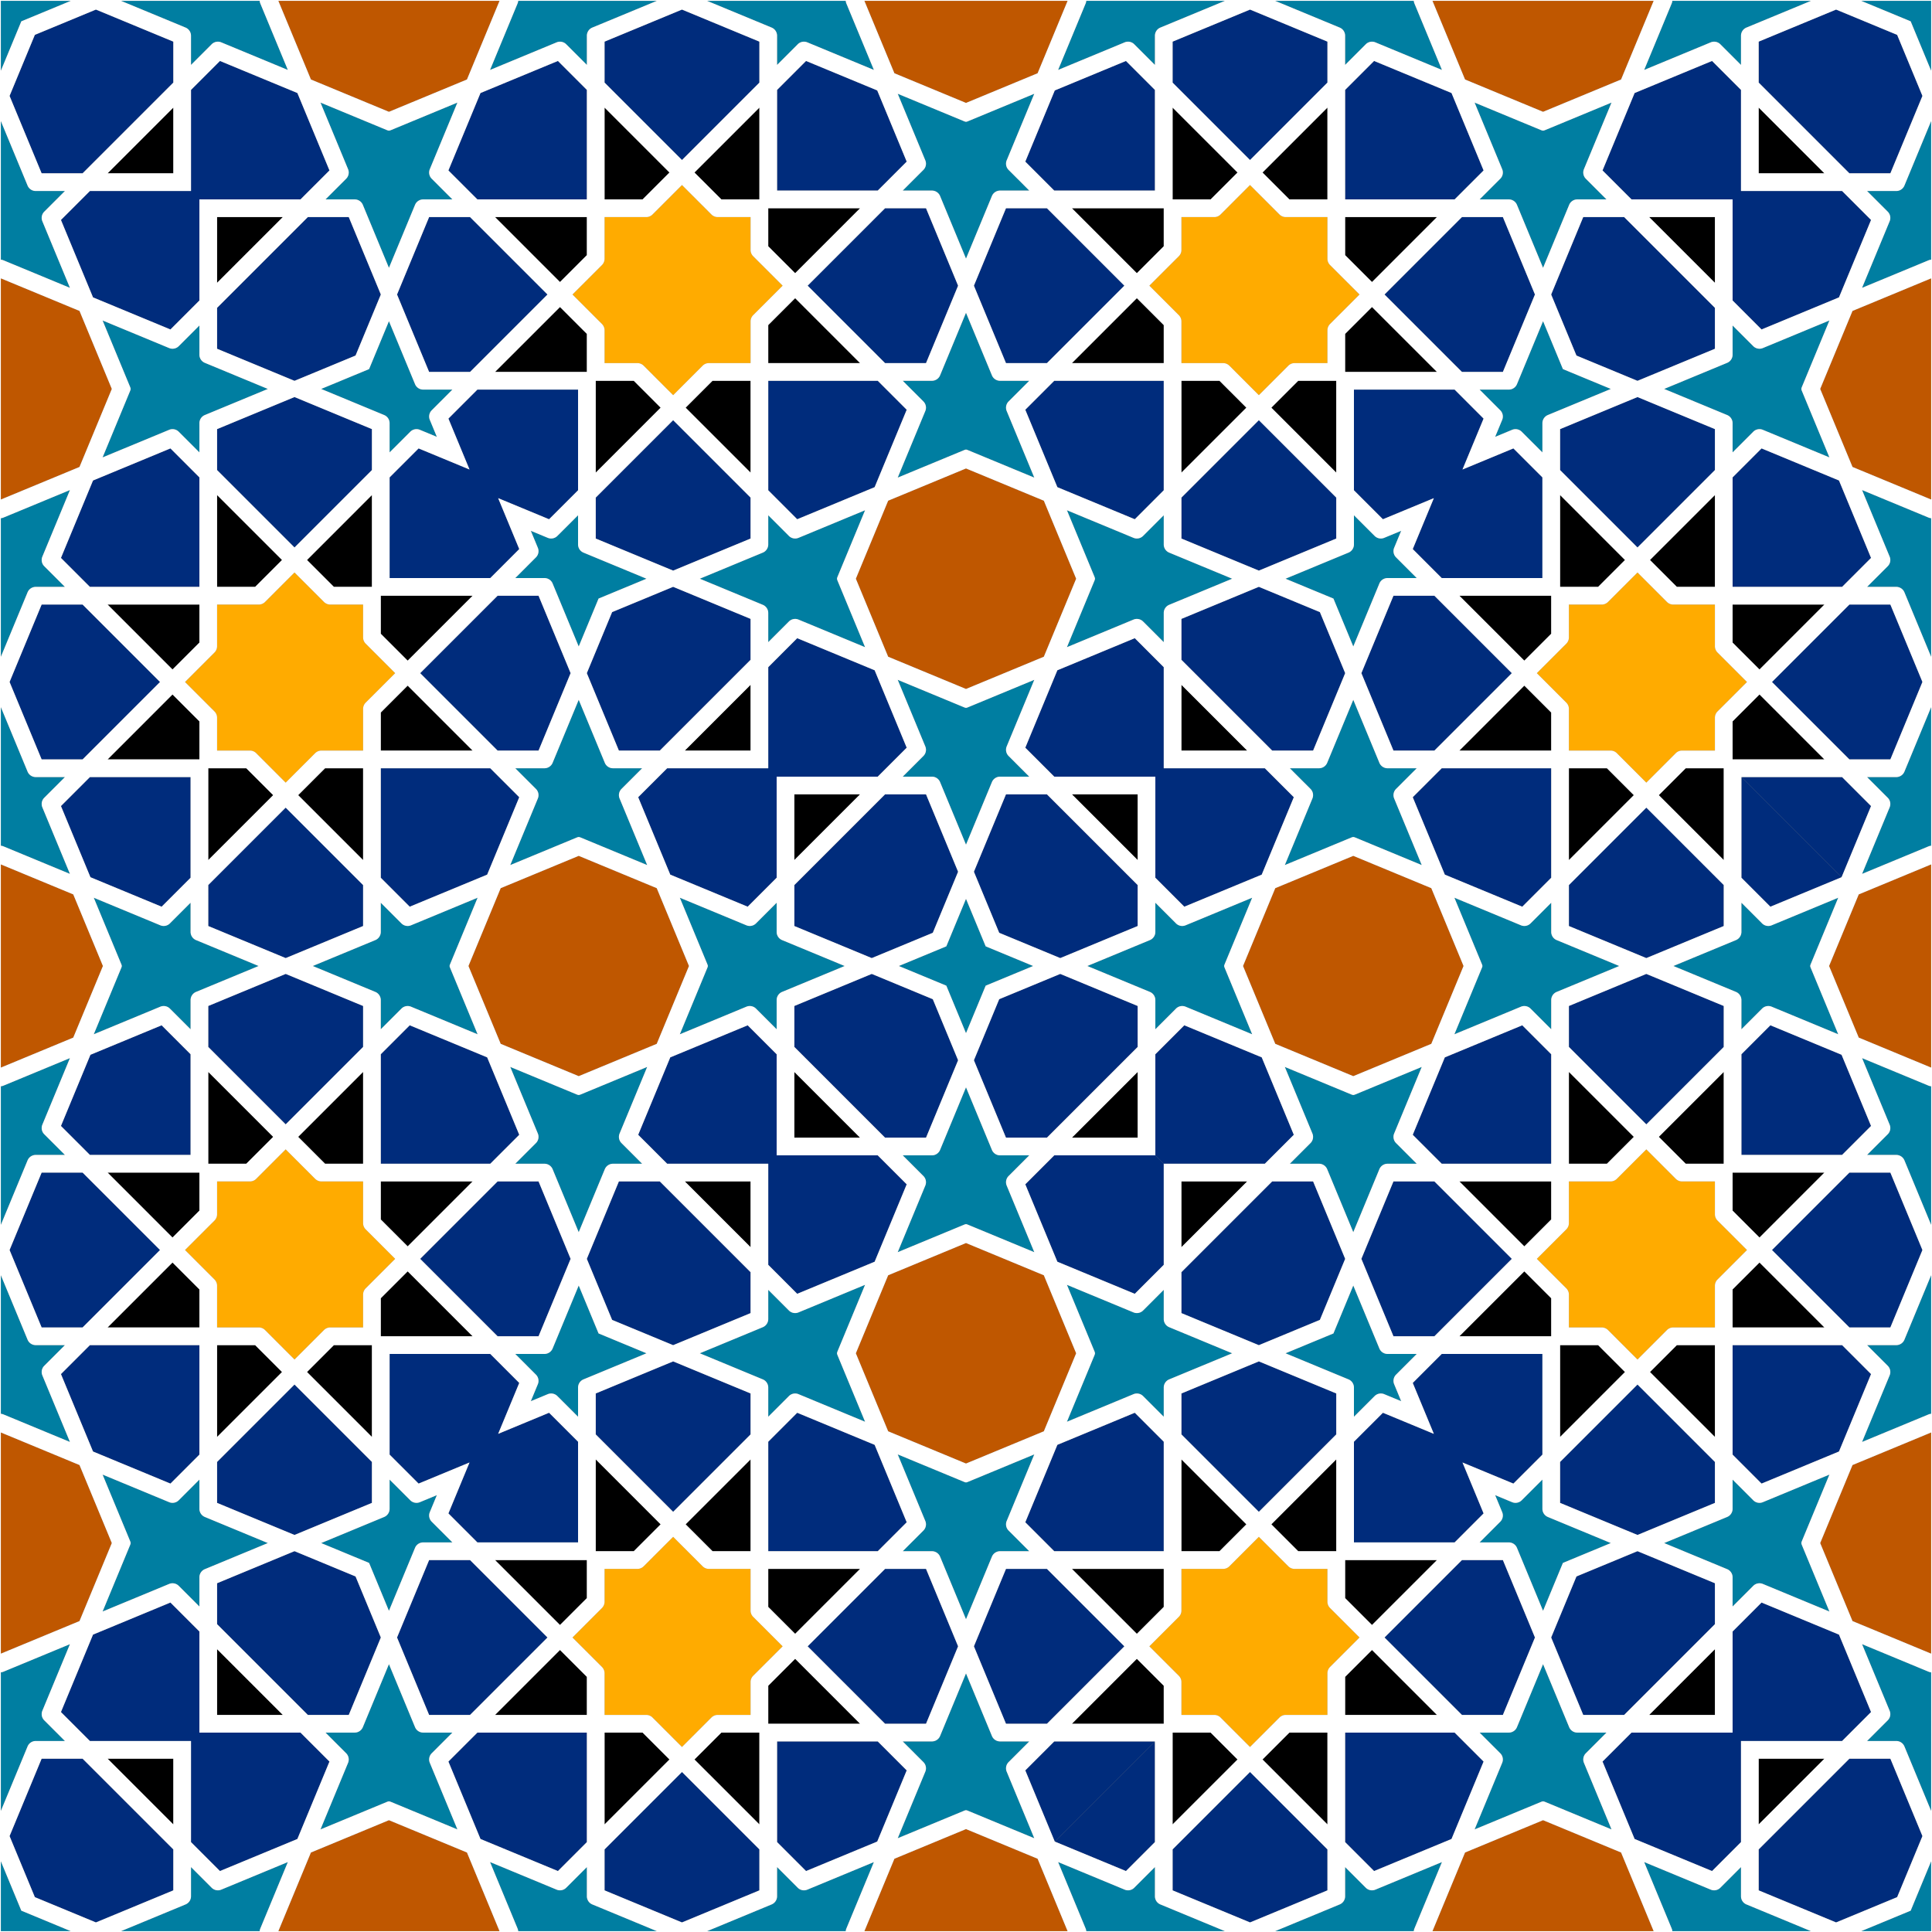 <svg xmlns="http://www.w3.org/2000/svg" viewBox="0 0 1600 1600"><rect x="0" y="0" width="1600" height="1600" fill="#808080" stroke="none"/><path fill="none" d="M623.25 1388.364c.152-.186.313-.366.483-.538l24.422-24.409-24.422 24.409c-.17.172-.331.352-.483.538zM486.029 1323.474v-31.486 31.486l-22.275 22.274-53.774-53.76 53.774 53.76zM667.532 1549.526l58.949-24.417-58.95 24.417zM564.79 1446.784l24.408-24.423-24.409 24.423zM764.706 1459.276l-17.112-17.112 17.112 17.112a7.263 7.263 0 000 0zM409.98 1420.227l53.774-53.787 22.275 22.275-22.275-22.275zM643.536 1442.164l82.945 82.945 14.22 14.22-14.22-14.22zM750.898 1466.16l-24.417 58.949zM293.741 1434.862h-24.174l17.085 17.084a7.3 7.3 0 011.596 7.971l-22.839 55.123 22.84-55.123a7.3 7.3 0 00-1.597-7.97l-17.085-17.085h24.175a7.33 7.33 0 006.76-4.53l21.602-52.151 21.602 52.151a7.33 7.33 0 006.76 4.53h24.174l-17.084 17.084a7.3 7.3 0 00-1.597 7.971l22.839 55.123-22.84-55.123a7.3 7.3 0 011.598-7.97l17.084-17.085h-24.174a7.33 7.33 0 01-6.76-4.53l-21.602-52.152-21.603 52.152a7.33 7.33 0 01-6.76 4.53zM750.898 1260.675l-23.982 23.982h-90.683 90.683zM590.087 1284.657l-22.275-22.275 53.787-53.774-53.787 53.774zM183.249 1564.918a7.396 7.396 0 01-2.795.564 7.295 7.295 0 01-5.177-2.147l-17.098-17.099 17.098 17.099a7.295 7.295 0 005.177 2.147c.936 0 1.886-.192 2.794-.564l55.123-22.84-22.826 55.123c-.289.689-.426 1.404-.495 2.106.069-.702.206-1.418.496-2.106l22.825-55.123-55.123 22.84zM597.417 1434.862l-22.289 22.274 22.289-22.274zM665.81 1565.482c-1.9 0-3.771-.743-5.162-2.147l-17.112-17.113 17.112 17.113a7.263 7.263 0 005.163 2.147zM405.836 1542.079l55.123 22.839a7.395 7.395 0 002.795.565 7.295 7.295 0 005.176-2.148l17.098-17.098-17.098 17.098a7.295 7.295 0 01-5.177 2.147 7.394 7.394 0 01-2.794-.564l-55.123-22.84 22.826 55.123c.289.689.427 1.405.495 2.107-.068-.702-.206-1.418-.495-2.107l-22.826-55.122zM668.847 1363.417l64.113 64.113h33.935-33.935zM723.714 1542.092l-22.825 55.11c-.29.688-.413 1.403-.482 2.105.069-.702.192-1.418.482-2.106l22.825-55.109zM628.902 1565.524v-33.936l-64.113-64.112 64.113 64.112zM547.12 1262.382l-53.76-53.774 53.76 53.774-22.274 22.275H493.36h31.486zM653.318 1156.184l-17.084 17.084v-24.174a7.33 7.33 0 00-4.53-6.76l-52.152-21.602 52.152-21.603a7.33 7.33 0 004.53-6.76v-24.174l17.084 17.085a7.3 7.3 0 007.971 1.597l55.123-22.84-55.123 22.84a7.3 7.3 0 01-7.97-1.597l-17.085-17.085v24.174a7.33 7.33 0 01-4.53 6.76l-52.152 21.603 52.152 21.602a7.33 7.33 0 014.53 6.76v24.175l17.084-17.085a7.3 7.3 0 017.971-1.597l55.123 22.839-55.123-22.84a7.3 7.3 0 00-7.97 1.598z"/><path fill="none" d="M462.046 1549.526l23.983-23.982v-90.682 90.682zM636.234 1396.045l22.274-22.289zM211.636 976.75c.186-.152.366-.313.538-.483l24.409-24.422-24.41 24.422c-.171.17-.35.331-.537.483zM276.526 1113.971h31.486-31.486l-22.274 22.275 53.76 53.774-53.76-53.774zM50.474 932.468L74.89 873.52l-24.417 58.95zM153.216 1035.21l24.423-24.408-24.423 24.409zM140.724 835.294l17.112 17.112-17.112-17.112a7.262 7.262 0 010 0zM179.773 1190.02l53.787-53.774-22.275-22.275 22.275 22.275zM157.836 956.464L74.891 873.52l-14.22-14.22 14.22 14.22zM133.84 849.102l-58.949 24.417zM165.138 1306.259v24.174l-17.084-17.084a7.3 7.3 0 00-7.971-1.597L84.96 1334.59l55.122-22.84a7.3 7.3 0 017.971 1.597l17.085 17.085v-24.174a7.33 7.33 0 014.53-6.76l52.151-21.603-52.151-21.602a7.33 7.33 0 01-4.53-6.76v-24.174l-17.085 17.084a7.3 7.3 0 01-7.97 1.597l-55.123-22.839 55.123 22.839a7.3 7.3 0 007.97-1.597l17.085-17.085v24.175a7.33 7.33 0 004.53 6.76l52.152 21.602-52.152 21.603a7.33 7.33 0 00-4.53 6.76zM339.325 849.102l-23.982 23.982v90.683-90.683zM315.343 1009.913l22.275 22.275 53.774-53.787-53.774 53.787zM35.082 1416.752a7.395 7.395 0 00-.564 2.794c0 1.914.743 3.772 2.147 5.177l17.099 17.098-17.099-17.098a7.295 7.295 0 01-2.147-5.176c0-.937.192-1.887.564-2.795l22.84-55.123-55.123 22.826c-.689.289-1.405.426-2.107.495.703-.069 1.418-.206 2.107-.496l55.123-22.825-22.84 55.123zM165.138 1002.583l-22.275 22.289 22.275-22.289zM34.518 934.19c0 1.9.743 3.771 2.147 5.162l17.113 17.112-17.113-17.112a7.263 7.263 0 01-2.147-5.163zM57.921 1194.164l-22.839-55.123a7.395 7.395 0 01-.564-2.795c0-1.913.743-3.772 2.147-5.176l17.099-17.098-17.099 17.098a7.295 7.295 0 00-2.147 5.177c0 .936.193 1.886.564 2.794l22.84 55.123-55.123-22.826c-.689-.289-1.404-.427-2.107-.495.703.069 1.418.206 2.107.495l55.122 22.826zM236.583 931.153L172.47 867.04v-33.935 33.935zM57.908 876.286L2.798 899.11c-.688.29-1.403.413-2.106.482.703-.069 1.418-.192 2.107-.482l55.109-22.825zM34.477 971.098h33.935l64.113 64.113-64.113-64.113zM337.618 1052.88l53.774 53.76-53.774-53.76-22.275 22.274v31.486-31.486zM443.816 946.682l-17.084 17.084h24.174a7.33 7.33 0 016.76 4.53l21.602 52.152 21.603-52.152a7.33 7.33 0 016.76-4.53h24.174l-17.085-17.084a7.3 7.3 0 01-1.597-7.971l22.84-55.123-22.84 55.123a7.3 7.3 0 001.598 7.97l17.084 17.085h-24.174a7.33 7.33 0 00-6.76 4.53l-21.602 52.152-21.603-52.152a7.33 7.33 0 00-6.76-4.53h-24.174l17.084-17.084a7.3 7.3 0 001.597-7.971l-22.839-55.123 22.84 55.123a7.3 7.3 0 01-1.598 7.97z"/><path fill="none" d="M50.474 1137.954l23.982-23.983h90.682-90.682zM203.955 963.766l22.289-22.274zM1388.364 976.75a7.407 7.407 0 01-.538-.483l-24.409-24.422 24.409 24.422c.172.17.352.331.538.483zM1323.474 1113.971h-31.486 31.486l22.274 22.275-53.76 53.774 53.76-53.774zM1549.526 932.468l-24.417-58.949 24.417 58.95zM1446.784 1035.21l-24.423-24.408 24.423 24.409zM1459.276 835.294l-17.112 17.112 17.112-17.112a7.263 7.263 0 000 0zM1420.227 1190.02l-53.787-53.774 22.275-22.275-22.275 22.275zM1442.164 956.464l82.945-82.945 14.22-14.22-14.22 14.22zM1466.16 849.102l58.949 24.417zM1434.862 1306.259v24.174l17.084-17.084a7.3 7.3 0 017.971-1.597l55.123 22.839-55.123-22.84a7.3 7.3 0 00-7.97 1.597l-17.085 17.085v-24.174a7.33 7.33 0 00-4.53-6.76l-52.151-21.603 52.151-21.602a7.33 7.33 0 004.53-6.76v-24.174l17.084 17.084a7.3 7.3 0 007.971 1.597l55.123-22.839-55.123 22.839a7.3 7.3 0 01-7.97-1.597l-17.085-17.085v24.175a7.33 7.33 0 01-4.53 6.76l-52.152 21.602 52.152 21.603a7.33 7.33 0 014.53 6.76zM1260.675 849.102l23.982 23.982v90.683-90.683zM1284.657 1009.913l-22.275 22.275-53.774-53.787 53.774 53.787zM1564.918 1416.752c.371.908.564 1.858.564 2.794a7.295 7.295 0 01-2.147 5.177l-17.099 17.098 17.099-17.098a7.295 7.295 0 002.147-5.176c0-.937-.192-1.887-.564-2.795l-22.84-55.123 55.123 22.826c.689.289 1.404.426 2.106.495-.702-.069-1.418-.206-2.106-.496l-55.123-22.825 22.84 55.123zM1434.862 1002.583l22.274 22.289-22.274-22.289zM1565.482 934.19c0 1.9-.743 3.771-2.147 5.162l-17.113 17.112 17.113-17.112a7.263 7.263 0 002.147-5.163zM1542.079 1194.164l22.839-55.123a7.395 7.395 0 00.565-2.795 7.295 7.295 0 00-2.148-5.176l-17.098-17.098 17.098 17.098a7.295 7.295 0 012.147 5.177c0 .936-.192 1.886-.564 2.794l-22.84 55.123 55.123-22.826c.689-.289 1.405-.427 2.107-.495-.702.069-1.418.206-2.107.495l-55.122 22.826zM1363.417 931.153l64.113-64.113v-33.935 33.935zM1542.092 876.286l55.11 22.825c.688.29 1.403.413 2.105.482-.702-.069-1.418-.192-2.106-.482l-55.109-22.825zM1565.524 971.098h-33.936l-64.112 64.113 64.112-64.113zM1262.382 1052.88l-53.774 53.76 53.774-53.76 22.275 22.274v31.486-31.486zM1156.184 946.682l17.084 17.084h-24.174a7.33 7.33 0 00-6.76 4.53l-21.602 52.152-21.603-52.152a7.33 7.33 0 00-6.76-4.53h-24.174l17.085-17.084a7.3 7.3 0 001.597-7.971l-22.84-55.123 22.84 55.123a7.3 7.3 0 01-1.597 7.97l-17.085 17.085h24.174a7.33 7.33 0 016.76 4.53l21.603 52.152 21.602-52.152a7.33 7.33 0 016.76-4.53h24.175l-17.085-17.084a7.3 7.3 0 01-1.597-7.971l22.839-55.123-22.84 55.123a7.3 7.3 0 001.598 7.97z"/><path fill="none" d="M1549.526 1137.954l-23.982-23.983h-90.682 90.682zM1396.045 963.766l-22.289-22.274zM976.75 1388.364a7.407 7.407 0 00-.483-.538l-24.422-24.409 24.422 24.409c.17.172.331.352.483.538zM1113.971 1323.474v-31.486 31.486l22.275 22.274 53.774-53.76-53.774 53.76zM932.468 1549.526l-58.949-24.417 58.95 24.417zM1035.21 1446.784l-24.408-24.423 24.409 24.423zM835.294 1459.276l17.112-17.112-17.112 17.112a7.263 7.263 0 010 0zM1190.02 1420.227l-53.774-53.787-22.275 22.275 22.275-22.275zM956.464 1442.164l-82.945 82.945-14.22 14.22 14.22-14.22zM849.102 1466.16l24.417 58.949zM1306.259 1434.862h24.174l-17.084 17.084a7.3 7.3 0 00-1.597 7.971l22.839 55.123-22.84-55.123a7.3 7.3 0 011.597-7.97l17.085-17.085h-24.174a7.33 7.33 0 01-6.76-4.53l-21.603-52.151-21.602 52.151a7.33 7.33 0 01-6.76 4.53h-24.174l17.084 17.084a7.3 7.3 0 011.597 7.971l-22.839 55.123 22.839-55.123a7.3 7.3 0 00-1.597-7.97l-17.085-17.085h24.175a7.33 7.33 0 006.76-4.53l21.602-52.152 21.603 52.152a7.33 7.33 0 006.76 4.53zM849.102 1260.675l23.982 23.982h90.683-90.683zM1009.913 1284.657l22.275-22.275-53.787-53.774 53.787 53.774zM1416.752 1564.918a7.396 7.396 0 002.794.564 7.295 7.295 0 005.177-2.147l17.098-17.099-17.098 17.099a7.295 7.295 0 01-5.176 2.147 7.393 7.393 0 01-2.795-.564l-55.123-22.84 22.826 55.123c.289.689.426 1.404.495 2.106-.069-.702-.206-1.418-.496-2.106l-22.825-55.123 55.123 22.84zM1002.583 1434.862l22.289 22.274-22.289-22.274zM934.19 1565.482c1.9 0 3.771-.743 5.162-2.147l17.112-17.113-17.112 17.113a7.263 7.263 0 01-5.163 2.147zM1194.164 1542.079l-55.123 22.839a7.395 7.395 0 01-2.795.565 7.295 7.295 0 01-5.176-2.148l-17.098-17.098 17.098 17.098a7.295 7.295 0 005.177 2.147c.936 0 1.886-.192 2.794-.564l55.123-22.84-22.826 55.123c-.289.689-.427 1.405-.495 2.107.069-.702.206-1.418.495-2.107l22.826-55.122zM931.153 1363.417l-64.113 64.113h-33.935 33.935zM876.286 1542.092l22.825 55.11c.29.688.413 1.403.482 2.105-.069-.702-.192-1.418-.482-2.106l-22.825-55.109zM971.098 1565.524v-33.936l64.113-64.112-64.113 64.112zM1052.88 1262.382l53.76-53.774-53.76 53.774 22.274 22.275h31.486-31.486zM946.682 1156.184l17.084 17.084v-24.174a7.33 7.33 0 014.53-6.76l52.152-21.602-52.152-21.603a7.33 7.33 0 01-4.53-6.76v-24.174l-17.084 17.085a7.3 7.3 0 01-7.971 1.597l-55.123-22.84 55.123 22.84a7.3 7.3 0 007.97-1.597l17.085-17.085v24.174a7.33 7.33 0 004.53 6.76l52.152 21.603-52.152 21.602a7.33 7.33 0 00-4.53 6.76v24.175l-17.084-17.085a7.3 7.3 0 00-7.971-1.597l-55.123 22.839 55.123-22.84a7.3 7.3 0 017.97 1.598z"/><path fill="none" d="M1137.954 1549.526l-23.983-23.982v-90.682 90.682zM963.766 1396.045l-22.274-22.289zM976.75 211.636a7.406 7.406 0 01-.483.538l-24.422 24.409 24.422-24.41c.17-.171.331-.35.483-.537zM1113.971 276.526v31.486-31.486l22.275-22.274 53.774 53.76-53.774-53.76zM932.468 50.474L873.52 74.89l58.95-24.417zM1035.21 153.216l-24.408 24.423 24.409-24.423zM835.294 140.724l17.112 17.112-17.112-17.112a7.262 7.262 0 000 0zM1190.02 179.773l-53.774 53.787-22.275-22.275 22.275 22.275zM956.464 157.836L873.52 74.891l-14.22-14.22 14.22 14.22zM849.102 133.84l24.417-58.949zM1306.259 165.138h24.174l-17.084-17.084a7.3 7.3 0 01-1.597-7.971l22.839-55.123-22.84 55.122a7.3 7.3 0 001.597 7.971l17.085 17.085h-24.174a7.33 7.33 0 00-6.76 4.53l-21.603 52.151-21.602-52.151a7.33 7.33 0 00-6.76-4.53h-24.174l17.084-17.085a7.3 7.3 0 001.597-7.97l-22.839-55.123 22.839 55.123a7.3 7.3 0 01-1.597 7.97l-17.085 17.085h24.175a7.33 7.33 0 016.76 4.53l21.602 52.152 21.603-52.152a7.33 7.33 0 016.76-4.53zM849.102 339.325l23.982-23.982h90.683-90.683zM1009.913 315.343l22.275 22.275-53.787 53.774 53.787-53.774zM1416.752 35.082a7.395 7.395 0 012.794-.564c1.914 0 3.772.743 5.177 2.147l17.098 17.099-17.098-17.099a7.295 7.295 0 00-5.176-2.147c-.937 0-1.887.192-2.795.564l-55.123 22.84 22.826-55.123c.289-.689.426-1.405.495-2.107-.069.703-.206 1.418-.496 2.107l-22.825 55.123 55.123-22.84zM1002.583 165.138l22.289-22.275-22.289 22.275zM934.19 34.518c1.9 0 3.771.743 5.162 2.147l17.112 17.113-17.112-17.113a7.263 7.263 0 00-5.163-2.147zM1194.164 57.921l-55.123-22.839a7.395 7.395 0 00-2.795-.564 7.295 7.295 0 00-5.176 2.147l-17.098 17.099 17.098-17.099a7.295 7.295 0 015.177-2.147c.936 0 1.886.193 2.794.564l55.123 22.84-22.826-55.123c-.289-.689-.427-1.404-.495-2.107.069.703.206 1.418.495 2.107l22.826 55.122zM931.153 236.583L867.04 172.47h-33.935 33.935zM876.286 57.908l22.825-55.11c.29-.688.413-1.403.482-2.106-.069.703-.192 1.418-.482 2.107l-22.825 55.109zM971.098 34.477v33.935l64.113 64.113-64.113-64.113zM1052.88 337.618l53.76 53.774-53.76-53.774 22.274-22.275h31.486-31.486zM946.682 443.816l17.084-17.084v24.174a7.33 7.33 0 004.53 6.76l52.152 21.602-52.152 21.603a7.33 7.33 0 00-4.53 6.76v24.174l-17.084-17.085a7.3 7.3 0 00-7.971-1.597l-55.123 22.84 55.123-22.84a7.3 7.3 0 017.97 1.598l17.085 17.084v-24.174a7.33 7.33 0 014.53-6.76l52.152-21.602-52.152-21.603a7.33 7.33 0 01-4.53-6.76v-24.174l-17.084 17.084a7.3 7.3 0 01-7.971 1.597l-55.123-22.839 55.123 22.84a7.3 7.3 0 007.97-1.598z"/><path fill="none" d="M1137.954 50.474l-23.983 23.982v90.682-90.682zM963.766 203.955l-22.274 22.289zM1388.364 623.25a7.407 7.407 0 00-.538.483l-24.409 24.422 24.409-24.422c.172-.17.352-.331.538-.483zM1323.474 486.029h-31.486 31.486l22.274-22.275-53.76-53.774 53.76 53.774zM1549.526 667.532l-24.417 58.949 24.417-58.95zM1446.784 564.79l-24.423 24.408 24.423-24.409zM1459.276 764.706l-17.112-17.112 17.112 17.112a7.263 7.263 0 010 0zM1420.227 409.98l-53.787 53.774 22.275 22.275-22.275-22.275zM1442.164 643.536l82.945 82.945 14.22 14.22-14.22-14.22zM1466.16 750.898l58.949-24.417zM1434.862 293.741v-24.174l17.084 17.085a7.3 7.3 0 007.971 1.596l55.123-22.839-55.123 22.84a7.3 7.3 0 01-7.97-1.597l-17.085-17.085v24.175a7.33 7.33 0 01-4.53 6.76l-52.151 21.602 52.151 21.602a7.33 7.33 0 014.53 6.76v24.174l17.084-17.084a7.3 7.3 0 017.971-1.597l55.123 22.839-55.123-22.84a7.3 7.3 0 00-7.97 1.598l-17.085 17.084v-24.174a7.33 7.33 0 00-4.53-6.76l-52.152-21.602 52.152-21.603a7.33 7.33 0 004.53-6.76zM1260.675 750.898l23.982-23.982v-90.683 90.683zM1284.657 590.087l-22.275-22.275-53.774 53.787 53.774-53.787zM1564.918 183.249a7.396 7.396 0 00.564-2.795 7.295 7.295 0 00-2.147-5.177l-17.099-17.098 17.099 17.098a7.295 7.295 0 012.147 5.177c0 .936-.192 1.886-.564 2.794l-22.84 55.123 55.123-22.826c.689-.289 1.404-.426 2.106-.495-.702.069-1.418.206-2.106.496l-55.123 22.825 22.84-55.123zM1434.862 597.417l22.274-22.289-22.274 22.289zM1565.482 665.81c0-1.9-.743-3.771-2.147-5.162l-17.113-17.112 17.113 17.112a7.263 7.263 0 012.147 5.163zM1542.079 405.836l22.839 55.123c.372.909.565 1.858.565 2.795a7.295 7.295 0 01-2.148 5.176l-17.098 17.098 17.098-17.098a7.295 7.295 0 002.147-5.177c0-.936-.192-1.886-.564-2.794l-22.84-55.123 55.123 22.826c.689.289 1.405.427 2.107.495-.702-.068-1.418-.206-2.107-.495l-55.122-22.826zM1363.417 668.847l64.113 64.113v33.935-33.935zM1542.092 723.714l55.11-22.825c.688-.29 1.403-.413 2.105-.482-.702.069-1.418.192-2.106.482l-55.109 22.825zM1565.524 628.902h-33.936l-64.112-64.113 64.112 64.113zM1262.382 547.12l-53.774-53.76 53.774 53.76 22.275-22.274V493.36v31.486zM1156.184 653.318l17.084-17.084h-24.174a7.33 7.33 0 01-6.76-4.53l-21.602-52.152-21.603 52.152a7.33 7.33 0 01-6.76 4.53h-24.174l17.085 17.084a7.3 7.3 0 011.597 7.971l-22.84 55.123 22.84-55.123a7.3 7.3 0 00-1.597-7.97l-17.085-17.085h24.174a7.33 7.33 0 006.76-4.53l21.603-52.152 21.602 52.152a7.33 7.33 0 006.76 4.53h24.175l-17.085 17.084a7.3 7.3 0 00-1.597 7.971l22.839 55.123-22.84-55.123a7.3 7.3 0 011.598-7.97z"/><path fill="none" d="M1549.526 462.046l-23.982 23.983h-90.682 90.682zM1396.045 636.234l-22.289 22.274zM211.636 623.25c.186.152.366.313.538.483l24.409 24.422-24.41-24.422a7.383 7.383 0 00-.537-.483zM276.526 486.029h31.486-31.486l-22.274-22.275 53.76-53.774-53.76 53.774zM50.474 667.532L74.89 726.48l-24.417-58.95zM153.216 564.79l24.423 24.408-24.423-24.409zM140.724 764.706l17.112-17.112-17.112 17.112a7.262 7.262 0 000 0zM179.773 409.98l53.787 53.774-22.275 22.275 22.275-22.275zM157.836 643.536L74.891 726.48l-14.22 14.22 14.22-14.22zM133.84 750.898l-58.949-24.417zM165.138 293.741v-24.174l-17.084 17.085a7.3 7.3 0 01-7.971 1.596L84.96 265.41l55.122 22.84a7.3 7.3 0 007.971-1.597l17.085-17.085v24.175a7.33 7.33 0 004.53 6.76l52.151 21.602-52.151 21.602a7.33 7.33 0 00-4.53 6.76v24.174l-17.085-17.084a7.3 7.3 0 00-7.97-1.597L84.96 378.798l55.123-22.84a7.3 7.3 0 017.97 1.598l17.085 17.084v-24.174a7.33 7.33 0 014.53-6.76l52.152-21.603-52.152-21.602a7.33 7.33 0 01-4.53-6.76zM339.325 750.898l-23.982-23.982v-90.683 90.683zM315.343 590.087l22.275-22.275 53.774 53.787-53.774-53.787zM35.082 183.249a7.396 7.396 0 01-.564-2.795c0-1.914.743-3.772 2.147-5.177l17.099-17.098-17.099 17.098a7.295 7.295 0 00-2.147 5.177c0 .936.192 1.886.564 2.794l22.84 55.123-55.123-22.826c-.689-.289-1.404-.426-2.106-.495.702.069 1.418.206 2.106.495l55.123 22.826-22.84-55.123zM165.138 597.417l-22.275-22.289 22.275 22.289zM34.518 665.81c0-1.9.743-3.771 2.147-5.162l17.113-17.112-17.113 17.112a7.263 7.263 0 00-2.147 5.163zM57.921 405.836L35.082 460.96a7.395 7.395 0 00-.564 2.795c0 1.913.743 3.772 2.147 5.176l17.099 17.098-17.099-17.098a7.295 7.295 0 01-2.147-5.177c0-.936.193-1.886.564-2.794l22.84-55.123-55.123 22.826c-.689.289-1.404.427-2.107.495.703-.068 1.418-.206 2.107-.495l55.122-22.826zM236.583 668.847L172.47 732.96v33.935-33.935zM57.908 723.714L2.798 700.89c-.688-.29-1.403-.413-2.106-.482.703.069 1.418.192 2.107.482l55.109 22.825zM34.477 628.902h33.935l64.113-64.113-64.113 64.113zM337.618 547.12l53.774-53.76-53.774 53.76-22.275-22.274V493.36v31.486zM443.816 653.318l-17.084-17.084h24.174a7.33 7.33 0 006.76-4.53l21.602-52.152 21.603 52.152a7.33 7.33 0 006.76 4.53h24.174l-17.085 17.084a7.3 7.3 0 00-1.597 7.971l22.84 55.123-22.84-55.123a7.3 7.3 0 011.598-7.97l17.084-17.085h-24.174a7.33 7.33 0 01-6.76-4.53l-21.602-52.152-21.603 52.152a7.33 7.33 0 01-6.76 4.53h-24.174l17.084 17.084a7.3 7.3 0 011.597 7.971l-22.839 55.123 22.84-55.123a7.3 7.3 0 00-1.598-7.97z"/><path fill="none" d="M50.474 462.046l23.982 23.983h90.682-90.682zM203.955 636.234l22.289 22.274zM623.25 211.636c.152.186.313.366.483.538l24.422 24.409-24.422-24.41a7.383 7.383 0 01-.483-.537zM486.029 276.526v31.486-31.486l-22.275-22.274-53.774 53.76 53.774-53.76zM667.532 50.474L726.48 74.89l-58.95-24.417zM564.79 153.216l24.408 24.423-24.409-24.423zM764.706 140.724l-17.112 17.112 17.112-17.112a7.262 7.262 0 010 0zM409.98 179.773l53.774 53.787 22.275-22.275-22.275 22.275zM643.536 157.836l82.945-82.945 14.22-14.22-14.22 14.22zM750.898 133.84l-24.417-58.949zM293.741 165.138h-24.174l17.085-17.084a7.3 7.3 0 001.596-7.971L265.41 84.96l22.84 55.122a7.3 7.3 0 01-1.597 7.971l-17.085 17.085h24.175a7.33 7.33 0 016.76 4.53l21.602 52.151 21.602-52.151a7.33 7.33 0 016.76-4.53h24.174l-17.084-17.085a7.3 7.3 0 01-1.597-7.97l22.839-55.123-22.84 55.123a7.3 7.3 0 001.598 7.97l17.084 17.085h-24.174a7.33 7.33 0 00-6.76 4.53l-21.602 52.152-21.603-52.152a7.33 7.33 0 00-6.76-4.53zM750.898 339.325l-23.982-23.982h-90.683 90.683zM590.087 315.343l-22.275 22.275 53.787 53.774-53.787-53.774zM183.249 35.082a7.396 7.396 0 00-2.795-.564 7.295 7.295 0 00-5.177 2.147L158.18 53.764l17.098-17.099a7.295 7.295 0 015.177-2.147c.936 0 1.886.192 2.794.564l55.123 22.84-22.826-55.123c-.289-.689-.426-1.404-.495-2.106.069.702.206 1.418.495 2.106l22.826 55.123-55.123-22.84zM597.417 165.138l-22.289-22.275 22.289 22.275zM665.81 34.518c-1.9 0-3.771.743-5.162 2.147l-17.112 17.113 17.112-17.113a7.263 7.263 0 015.163-2.147zM405.836 57.921l55.123-22.839a7.395 7.395 0 012.795-.564c1.913 0 3.772.743 5.176 2.147l17.098 17.099-17.098-17.099a7.295 7.295 0 00-5.177-2.147c-.936 0-1.886.193-2.794.564l-55.123 22.84 22.826-55.123c.289-.689.427-1.404.495-2.107-.068.703-.206 1.418-.495 2.107L405.836 57.92zM668.847 236.583l64.113-64.113h33.935-33.935zM723.714 57.908L700.89 2.798c-.29-.688-.413-1.403-.482-2.106.069.703.192 1.418.482 2.107l22.825 55.109zM628.902 34.477v33.935l-64.113 64.113 64.113-64.113zM547.12 337.618l-53.76 53.774 53.76-53.774-22.274-22.275H493.36h31.486zM653.318 443.816l-17.084-17.084v24.174a7.33 7.33 0 01-4.53 6.76l-52.152 21.602 52.152 21.603a7.33 7.33 0 014.53 6.76v24.174l17.084-17.085a7.3 7.3 0 017.971-1.597l55.123 22.84-55.123-22.84a7.3 7.3 0 00-7.97 1.598l-17.085 17.084v-24.174a7.33 7.33 0 00-4.53-6.76l-52.152-21.602 52.152-21.603a7.33 7.33 0 004.53-6.76v-24.174l17.084 17.084a7.3 7.3 0 007.971 1.597l55.123-22.84v.001l-55.123 22.84a7.3 7.3 0 01-7.97-1.598z"/><path fill="none" d="M462.046 50.474l23.983 23.982v90.682-90.682zM636.234 203.955l22.274 22.289z"/><g fill="#FFAB00"><path d="M621.6 1333.818v-34.527h-34.542c-1.941 0-3.8-.771-5.176-2.148l-24.41-24.422-24.422 24.422a7.315 7.315 0 01-5.176 2.148h-27.211v27.211c0 1.941-.771 3.8-2.148 5.177l-24.422 24.422 24.422 24.409a7.315 7.315 0 012.148 5.176v34.541h34.527c1.941 0 3.8.771 5.177 2.134l24.422 24.423 24.409-24.423a7.403 7.403 0 013.393-1.913 7.326 7.326 0 011.783-.22H621.6v-27.226a7.326 7.326 0 01.7-3.126 7.377 7.377 0 011.434-2.05l24.423-24.409-24.423-24.422a7.361 7.361 0 01-2.134-5.177zM300.71 1012.942v-34.541h-34.528a7.36 7.36 0 01-5.177-2.134l-24.422-24.423-24.409 24.423a7.43 7.43 0 01-2.05 1.434 7.336 7.336 0 01-3.126.7h-27.225v27.225a7.326 7.326 0 01-.7 3.126 7.385 7.385 0 01-1.434 2.05l-24.423 24.409 24.423 24.422a7.36 7.36 0 012.134 5.177v34.528h34.541c1.941 0 3.8.77 5.176 2.147l24.409 24.423 24.422-24.423a7.315 7.315 0 015.177-2.147h27.211v-27.212c0-1.941.771-3.8 2.148-5.176l24.422-24.423-24.422-24.409a7.315 7.315 0 01-2.148-5.176zM1421.878 1010.264a7.378 7.378 0 01-1.43-2.855 7.33 7.33 0 01-.22-1.783V978.4h-27.226a7.326 7.326 0 01-3.126-.7 7.378 7.378 0 01-2.05-1.434l-24.409-24.423-24.422 24.423a7.36 7.36 0 01-5.176 2.134h-34.528v34.541c0 1.941-.771 3.8-2.148 5.176l-24.422 24.41 24.422 24.422a7.315 7.315 0 012.148 5.176v27.211h27.211c1.941 0 3.8.771 5.177 2.148l24.422 24.422 24.409-24.422a7.315 7.315 0 015.176-2.148h34.541v-34.527c0-1.941.771-3.8 2.134-5.177l24.423-24.422-24.423-24.409a7.338 7.338 0 01-.483-.538zM1099.337 1326.502v-27.211h-27.211c-1.941 0-3.8-.771-5.176-2.148l-24.423-24.422-24.409 24.422a7.314 7.314 0 01-5.176 2.148h-34.541v34.527c0 1.941-.771 3.8-2.134 5.177l-24.422 24.422 24.422 24.409a7.43 7.43 0 011.434 2.05 7.393 7.393 0 01.48 1.343 7.33 7.33 0 01.22 1.783v27.225h27.225a7.325 7.325 0 013.126.7 7.377 7.377 0 012.05 1.434l24.41 24.423 24.422-24.423a7.36 7.36 0 015.176-2.134h34.528v-34.541c0-1.941.77-3.8 2.147-5.176l24.423-24.409-24.423-24.423a7.314 7.314 0 01-2.148-5.176zM1099.337 214.314v-34.541h-34.527a7.36 7.36 0 01-5.177-2.134l-24.422-24.423-24.409 24.423a7.386 7.386 0 01-3.393 1.913 7.326 7.326 0 01-1.783.22H978.4v27.226a7.326 7.326 0 01-.7 3.126 7.397 7.397 0 01-1.434 2.05l-24.423 24.409 24.423 24.422a7.36 7.36 0 012.134 5.177v34.527h34.54c1.942 0 3.8.771 5.177 2.148l24.409 24.422 24.422-24.422a7.315 7.315 0 015.177-2.148h27.211v-27.211c0-1.941.771-3.8 2.148-5.177l24.422-24.422-24.422-24.409a7.315 7.315 0 01-2.148-5.176zM1299.29 587.058v34.541h34.528c1.941 0 3.8.771 5.177 2.134l24.422 24.423 24.409-24.423a7.386 7.386 0 013.393-1.913 7.327 7.327 0 011.783-.22h27.225v-27.226a7.33 7.33 0 01.7-3.126 7.381 7.381 0 011.434-2.05l24.422-24.409-24.422-24.423a7.36 7.36 0 01-2.134-5.176v-34.527h-34.541c-1.941 0-3.8-.771-5.176-2.148l-24.409-24.423-24.423 24.423a7.315 7.315 0 01-5.176 2.148h-27.211v27.211c0 1.941-.771 3.8-2.148 5.176l-24.422 24.423 24.422 24.409a7.314 7.314 0 012.148 5.176zM300.71 527.874v-27.211h-27.212c-1.941 0-3.8-.771-5.177-2.148L243.9 474.093l-24.409 24.422a7.315 7.315 0 01-5.176 2.148h-34.541v34.527c0 1.941-.771 3.8-2.134 5.176l-24.423 24.423 24.423 24.409a7.403 7.403 0 011.706 2.71 7.313 7.313 0 01.428 2.466V621.6h27.225a7.326 7.326 0 013.126.7 7.381 7.381 0 012.05 1.434l24.409 24.423 24.422-24.423a7.36 7.36 0 015.177-2.134h34.527v-34.541c0-1.941.771-3.8 2.148-5.176l24.422-24.41-24.422-24.422a7.315 7.315 0 01-2.148-5.176zM623.25 211.636a7.377 7.377 0 01-1.43-2.855 7.327 7.327 0 01-.22-1.783v-27.225h-27.226a7.326 7.326 0 01-3.126-.7 7.381 7.381 0 01-2.05-1.434l-24.409-24.423-24.422 24.423a7.36 7.36 0 01-5.177 2.134h-34.527v34.541c0 1.941-.771 3.8-2.148 5.176L474.093 243.9l24.422 24.422a7.315 7.315 0 012.148 5.177v27.211h27.211c1.941 0 3.8.771 5.176 2.148l24.423 24.422 24.409-24.422a7.315 7.315 0 015.176-2.148h34.541v-34.527c0-1.941.771-3.8 2.134-5.177l24.423-24.422-24.423-24.409a7.381 7.381 0 01-.483-.538z"/></g><path d="M575.128 1457.137l53.774 53.76v-76.035h-31.485zM500.663 1434.862v76.048l53.773-53.774-22.275-22.274zM409.98 1420.227h76.049v-31.512l-22.275-22.275zM463.754 1345.748l22.275-22.274v-31.486H409.98zM636.234 1396.045v31.485h76.034l-53.76-53.774zM636.234 1330.79l22.274 22.274 53.774-53.773h-76.048zM621.6 1284.657v-76.049l-53.788 53.774 22.275 22.275zM547.12 1262.382l-53.76-53.774v76.049h31.486zM621.6 1032.855v-54.454h-54.455l27.224 27.23zM142.863 1024.872l22.275-22.289v-31.485H89.104zM89.09 1099.337h76.048v-31.498l-22.275-22.275zM179.773 1113.971v76.049l53.787-53.774-22.275-22.275zM254.252 1136.246l53.76 53.774v-76.049h-31.486zM226.244 941.492l-53.774-53.76v76.034h31.485zM300.71 963.766v-76.048l-53.774 53.774 22.274 22.274zM315.343 1009.913l22.275 22.275 53.774-53.787h-76.049zM315.343 1075.155v31.485h76.049l-53.774-53.76zM116.317 1483.683l27.228 27.227v-54.454H89.09zM179.773 1365.773v54.454h54.454l-27.224-27.23zM657.827 887.718v54.455h54.455l-27.227-27.228zM1510.896 971.098h-76.034v31.485l22.274 22.29zM1434.862 1067.839v31.498h76.048l-53.774-53.773zM1366.44 1136.246l53.787 53.774v-76.049h-31.512zM1291.988 1113.971v76.049l53.76-53.774-22.274-22.275zM1396.045 963.766h31.485v-76.034l-53.774 53.76zM1299.29 963.766h31.5l22.274-22.274-53.773-53.774zM1262.382 1032.188l22.275-22.275v-31.512h-76.049zM1208.608 1106.64h76.049v-31.486l-22.275-22.274zM942.173 887.718l-27.228 27.227-27.227 27.228h54.455zM971.098 1434.862v76.034l53.774-53.76-22.289-22.274zM1045.564 1457.137l53.773 53.773v-76.048h-31.498zM1113.971 1388.715v31.512h76.049l-53.774-53.787zM1113.971 1323.474l22.275 22.274 53.774-53.76h-76.049zM887.732 1427.53h76.034v-31.485l-22.274-22.289zM941.491 1353.064l22.275-22.274v-31.5h-76.048zM978.4 1284.657h31.513l22.275-22.275-53.787-53.774zM1075.155 1284.657h31.485v-76.049l-53.76 53.774zM1456.455 1510.91l27.228-27.227 27.227-27.227h-54.455zM1365.773 1420.227h54.454v-54.454l-27.23 27.224zM978.4 1032.855l27.231-27.224 27.224-27.23h-54.454zM1024.872 142.863l-53.774-53.76v76.035h31.485zM1099.337 165.138V89.09l-53.773 53.773 22.274 22.275zM1113.971 211.285l22.275 22.275 53.774-53.787h-76.049zM1113.971 276.526v31.486h76.049l-53.774-53.76zM941.491 226.244l22.275-22.289V172.47h-76.034zM887.718 300.71h76.048v-31.5l-22.274-22.274zM978.4 315.343v76.049l53.788-53.774-22.275-22.275zM1052.88 337.618l53.76 53.774v-76.049h-31.486zM978.4 567.145v54.454h54.455l-27.224-27.23zM1457.137 575.128l-22.275 22.289v31.485h76.034zM1434.862 532.161l22.274 22.275 53.774-53.773h-76.048zM1388.715 486.029h31.512V409.98l-53.787 53.774zM1345.748 463.754l-53.76-53.774v76.049h31.486zM1373.756 658.508l53.774 53.76v-76.034h-31.485zM1299.29 636.234v76.048l53.774-53.774-22.274-22.274zM1208.608 621.6h76.049v-31.513l-22.275-22.275zM1262.382 547.12l22.275-22.274V493.36h-76.049zM1483.683 116.317l-27.228-27.227v54.454h54.455zM1420.227 234.227v-54.454h-54.454l27.224 27.23zM942.173 712.282v-54.455h-54.455l27.227 27.228zM89.104 628.902h76.034v-31.485l-22.275-22.289zM142.863 554.436l22.275-22.275v-31.498H89.09zM233.56 463.754l-53.787-53.774v76.049h31.512zM276.526 486.029h31.486V409.98l-53.76 53.774zM203.955 636.234H172.47v76.034l53.774-53.76zM300.71 636.234h-31.5l-22.274 22.274 53.773 53.774zM315.343 590.087v31.512h76.049l-53.774-53.787zM315.343 524.846l22.275 22.274 53.774-53.76h-76.049zM179.773 234.227l27.23-27.224 27.224-27.23h-54.454zM657.827 712.282l27.228-27.227 27.227-27.228h-54.455zM597.417 165.138h31.485V89.104l-53.774 53.76zM500.663 165.138h31.498l22.275-22.275-53.773-53.773zM463.754 233.56l22.275-22.275v-31.512H409.98zM409.98 308.012h76.049v-31.486l-22.275-22.274zM712.268 172.47h-76.034v31.485l22.274 22.289zM636.234 269.21v31.5h76.048l-53.774-53.774zM621.6 315.343h-31.513l-22.275 22.275 53.787 53.774zM524.846 315.343H493.36v76.049l53.76-53.774zM143.544 89.09l-27.227 27.227-27.227 27.228h54.454zM621.6 567.145l-27.231 27.224-27.224 27.23h54.454z"/><g fill="#002C7C"><path d="M646.964 1528.958l20.568 20.568 58.948-24.417-82.944-82.945v83.367zM500.663 1531.602v33.921l64.112 26.557 57.642-23.871 6.485-2.686v-33.935l-64.113-64.112zM371.35 1458.843l26.57 64.127 64.127 26.556 23.982-23.982v-90.682h-90.683zM453.4 1356.101l-64.112-64.113h-33.921l-26.557 64.113 26.557 64.126h33.907zM726.903 1442.164h-83.367l82.945 82.945 24.417-58.95-20.568-20.567zM732.974 1299.29l-64.127 64.127 64.113 64.113h33.935l2.686-6.485 23.87-57.641-26.556-64.113zM750.898 1260.675l-26.556-64.127-64.126-26.57-23.982 23.996v90.683h90.682zM621.6 1187.903v-33.908l-64.127-26.557-64.113 26.557v33.921l64.113 64.113zM165.138 1434.862v-83.724l-23.982-23.995-64.126 26.57-26.556 64.126 23.982 23.982h83.723v83.723l23.982 23.982 64.126-26.556 26.57-64.127-23.996-23.981zM660.216 1071.485l64.126-26.57 26.556-64.126-23.982-23.982h-83.723l-6.96 6.96v83.723zM71.041 953.036l3.428 3.428h83.367L74.891 873.52l-24.417 58.95zM68.398 1099.337l64.126-64.126-64.112-64.113H34.476l-2.685 6.485-23.87 57.642 26.556 64.112zM50.474 1137.953l26.556 64.127 64.126 26.57 23.982-23.996v-90.683H74.456zM388.819 1211.181l-17.469 42.164 23.996 24.01h83.38v-83.381l-24.01-23.996-42.163 17.469-11.867 11.867 11.867-11.867 17.469-42.164-23.996-24.01h-83.38v83.381l24.01 23.996zM308.012 1244.633v-33.921l-64.113-64.113-64.126 64.127v33.907l64.126 26.557zM157.836 873.097l-3.428-3.427-20.568-20.568-58.949 24.417 82.945 82.945zM172.47 867.04l64.113 64.113 64.126-64.127v-33.921l-64.113-26.557-57.641 23.871-6.485 2.686zM315.343 963.766h90.683l23.996-23.981-26.57-64.127-64.127-26.556-23.982 23.982zM446.005 1106.64l26.557-64.113-26.557-64.126h-33.908l-64.126 64.126 64.113 64.113zM68.398 1456.456H34.477L7.92 1520.568l20.942 50.57 50.57 20.942 64.112-26.557v-33.921l-37.573-37.573zM243.899 1284.603l-64.126 26.556v33.908l37.58 37.58 37.58 37.58h33.908l26.556-64.126-20.941-50.557zM721.94 806.548l-64.113 26.557v33.921l37.574 37.573 37.573 37.574h33.921l26.557-64.113-20.942-50.57zM643.193 873.084l-23.982-23.982-64.126 26.556-26.57 64.126 23.995 23.982h83.724l6.96-6.96zM506.916 1093.084l50.557 20.941 64.126-26.556v-33.908l-37.58-37.58-37.58-37.58h-33.908l-26.556 64.126zM1525.53 956.464l3.428-3.428 20.568-20.568-24.417-58.949-82.945 82.945zM1565.523 971.098h-33.935l-64.112 64.113 64.126 64.126h33.921l26.557-64.112-23.871-57.642zM1434.862 1204.654l23.981 23.996 64.127-26.57 26.556-64.127-23.982-23.982h-90.682zM1291.988 1210.712v33.921l64.113 26.557 64.126-26.557v-33.908l-64.126-64.126zM1445.592 869.67l-3.428 3.428v83.366l82.945-82.945-58.95-24.417zM1427.53 833.105l-6.485-2.686-57.642-23.87-64.112 26.556v33.921l64.126 64.127 64.113-64.113zM1284.657 873.084l-23.982-23.982-64.127 26.556-26.57 64.126 23.996 23.982h90.683zM1169.978 1145.283l17.469 42.164-42.164-17.469-24.01 23.996v83.38h83.381l23.996-24.01-17.469-42.163 42.164 17.469 24.01-23.996v-83.38h-83.381zM1153.995 1106.64h33.921l64.113-64.113-64.126-64.126h-33.908l-26.557 64.126zM1531.602 1456.456l-37.573 37.573-37.574 37.573v33.921l64.113 26.557 50.57-20.942 20.942-50.57-26.557-64.112zM1549.526 1417.84l-26.556-64.127-64.127-26.57-23.981 23.995v83.724h-83.724l-23.995 23.981 26.57 64.127 64.126 26.556 23.982-23.982v-83.723h83.723zM1071.485 939.784l-26.57-64.126-64.126-26.556-23.982 23.982v83.723l6.96 6.96h83.722zM1053.56 978.4l-37.58 37.58-37.58 37.58v33.909l64.127 26.556 50.557-20.941 20.941-50.557-26.556-64.126zM932.468 1549.526l20.568-20.568 3.428-3.428v-83.366l-82.945 82.945zM971.098 1531.588v33.935l6.485 2.686 57.642 23.87 64.112-26.556v-33.921l-64.126-64.127zM1113.971 1434.862v90.682l23.982 23.982 64.127-26.556 26.57-64.127-23.996-23.981zM1210.712 1291.988l-64.113 64.113 64.126 64.126h33.908l26.557-64.126-26.557-64.113z"/><path d="M869.67 1445.592l-20.568 20.568 24.417 58.949 82.945-82.945h-83.367zM931.153 1363.417l-64.127-64.126h-33.921l-26.557 64.113 23.871 57.641 2.686 6.485h33.935zM875.658 1196.548l-26.556 64.127 23.982 23.982h90.682v-90.683l-23.981-23.996zM978.4 1153.995v33.908l64.127 64.126 64.112-64.113v-33.921l-64.112-26.557zM1382.647 1382.647l37.58-37.58v-33.908l-64.126-26.556-50.557 20.941-20.941 50.557 26.556 64.126h33.908zM867.026 942.173l37.573-37.574 37.574-37.573v-33.921l-64.113-26.557-50.57 20.942-20.942 50.57 26.557 64.113zM873.084 956.807l-23.982 23.982 26.556 64.126 64.126 26.57 23.982-23.995v-83.724l-6.96-6.96zM1099.337 68.398V34.477L1035.225 7.92l-57.642 23.871-6.485 2.686v33.935l64.113 64.112zM1228.65 141.156l-26.57-64.126-64.127-26.556-23.982 23.982v90.682h90.683zM1146.6 243.899l64.112 64.113h33.921l26.557-64.113-26.557-64.126h-33.908zM873.097 157.836h83.367V74.469l-3.428-3.428-20.568-20.567L873.52 74.89l-24.417 58.95 20.567 20.567zM867.026 300.71l64.127-64.127-64.113-64.113h-33.935l-2.686 6.485-23.87 57.641 26.556 64.113zM849.102 339.325l26.556 64.127 64.126 26.57 23.982-23.996v-90.683h-90.682zM978.4 412.097v33.908l64.127 26.557 64.112-26.557v-33.921l-64.112-64.113zM1434.862 165.138v83.724l23.981 23.995 64.127-26.57 26.556-64.126-23.982-23.982h-83.723V74.456l-23.982-23.982-64.126 26.556-26.57 64.126 23.995 23.982zM1528.958 646.964l-3.428-3.428h-83.366l82.945 82.945 24.417-58.95zM1531.602 500.663l-64.127 64.126 64.113 64.113h33.935l2.686-6.485 23.87-57.642-26.556-64.112zM1549.526 462.046l-26.556-64.126-64.127-26.57-23.981 23.996v90.683h90.682zM1211.181 388.819l17.469-42.164-23.996-24.01h-83.38v83.381l24.01 23.996 42.163-17.469-17.469 42.164 23.996 24.01h83.38v-83.381l-24.01-23.996zM1420.227 389.274v-33.907l-64.126-26.557-64.113 26.557v33.921l64.113 64.113z"/><path d="M1442.164 726.903l3.428 3.427 20.568 20.568 58.949-24.417-82.945-82.945zM1427.53 732.96l-64.113-64.113-64.126 64.127v33.921l64.112 26.557 57.642-23.871 6.485-2.686zM1284.657 636.234h-90.683l-23.996 23.981 26.57 64.127 64.127 26.556 23.982-23.982zM1187.903 621.6l64.126-64.127-64.113-64.113h-33.921l-26.557 64.113 26.557 64.126zM1531.602 143.544h33.921l26.557-64.112-20.942-50.57-50.57-20.942-64.113 26.556v33.922l37.574 37.573zM1356.101 315.397l64.126-26.556v-33.908l-37.58-37.58-37.58-37.58h-33.908l-26.556 64.126 20.941 50.557zM878.06 793.452l64.113-26.557v-33.921L904.599 695.4l-37.573-37.573h-33.921l-26.557 64.113 20.942 50.57zM980.789 750.898l64.126-26.556 26.57-64.126-23.995-23.982h-83.724V552.51l-23.981-23.995-64.127 26.57-26.556 64.126 23.982 23.982h83.723v83.723zM1093.084 506.916l-50.557-20.941-64.126 26.556v33.908l37.58 37.58 37.58 37.58h33.908l26.556-64.126zM74.47 643.536l-3.429 3.428-20.567 20.568L74.89 726.48l82.945-82.945zM34.477 628.902h33.935l64.112-64.113-64.126-64.126H34.477L7.92 564.775l23.871 57.642zM165.138 395.346l-23.982-23.996-64.126 26.57-26.556 64.126 23.982 23.983h90.682zM308.012 355.367l-64.113-26.557-64.126 26.557v33.907l64.126 64.127 64.113-64.113zM154.408 730.33l3.428-3.428v-83.366L74.891 726.48l58.95 24.417zM236.596 793.452l64.113-26.557v-33.921l-64.126-64.127-64.113 64.113v33.935l6.485 2.686zM403.452 724.342l26.57-64.126-23.996-23.982h-90.683v90.682l23.982 23.982zM430.022 454.717l-17.469-42.164-11.867-11.867 11.867 11.867 42.164 17.469 24.01-23.996v-83.38h-83.381l-23.996 24.01 17.469 42.163-42.164-17.469-24.01 23.996v83.38h83.381zM446.005 493.36h-33.921l-64.113 64.113 64.126 64.126h33.908l26.557-64.126zM68.398 143.544l37.573-37.573 37.573-37.573V34.477L79.433 7.92l-50.57 20.942L7.92 79.432l26.556 64.112zM50.474 182.16l26.556 64.127 64.126 26.57 23.982-23.996v-83.723h83.724l23.995-23.982-26.57-64.126-64.126-26.556-23.982 23.982v83.723H74.456zM528.515 660.216l26.57 64.126 64.126 26.556 23.982-23.982v-83.723h83.723l23.982-23.982-26.556-64.126-64.126-26.57-23.982 23.995v83.724H552.51zM546.44 621.6l37.58-37.58 37.58-37.58V512.53l-64.127-26.556-50.557 20.941-20.941 50.557 26.556 64.126zM628.902 68.412V34.476l-6.485-2.685-57.642-23.87-64.112 26.556v33.921l64.126 64.126zM486.029 165.138V74.456l-23.982-23.982L397.92 77.03l-26.57 64.126 23.996 23.982zM389.288 308.012l64.113-64.113-64.127-64.126h-33.907l-26.557 64.126 26.557 64.113zM730.33 154.408l20.568-20.568-24.418-58.949-58.948-24.417-20.568 20.567-3.428 3.428v83.367h83.367zM766.895 172.47H732.96l-64.113 64.113 64.127 64.126h33.921l26.557-64.113-23.871-57.641zM724.342 403.452l26.556-64.127-23.982-23.982h-90.683v90.683l23.983 23.996zM621.6 446.005v-33.908l-64.127-64.126-64.113 64.113v33.921l64.113 26.557zM217.353 217.353l-37.58 37.58v33.908l64.126 26.556 50.557-20.941 20.941-50.557-26.556-64.126h-33.908zM732.974 657.827L695.4 695.4l-37.573 37.574v33.921l64.112 26.557 50.57-20.942 20.942-50.57-26.557-64.113z"/></g><g fill="#BF5700"><path d="M322.104 1507.4l-64.61 26.762-26.984 65.146h183.187l-26.983-65.146zM.692 1186.303v183.187l65.145-26.983 26.762-64.61-26.761-64.61zM85.237 800L60.67 740.702.692 715.854v168.292l59.978-24.848zM1507.4 1277.896l26.762 64.61 65.145 26.984v-183.187l-65.145 26.983zM800 1514.763l-59.298 24.567-24.848 59.978h168.292l-24.848-59.978zM1277.896 1507.4l-64.61 26.762-26.983 65.146h183.187l-26.984-65.146zM800 1029.42l-64.466 26.702-26.761 64.61 26.761 64.61L800 1212.044l64.466-26.702 26.761-64.61-26.761-64.61zM1186.303.692l26.983 65.145 64.61 26.762 64.61-26.761L1369.49.692h-91.594zM800 387.956l-64.466 26.702-26.761 64.61 26.761 64.61L800 570.58l64.466-26.702 26.761-64.61-26.761-64.61zM1514.763 800l24.567 59.298 59.977 24.848V715.854l-59.977 24.848zM1185.342 735.534l-64.61-26.761-64.61 26.761L1029.42 800l26.702 64.466 64.61 26.761 64.61-26.761L1212.044 800zM1534.162 257.493l-26.761 64.61 26.761 64.61 65.145 26.984V230.51zM.692 230.51v183.187l65.145-26.983 26.762-64.61-26.761-64.61zM479.268 708.773l-64.61 26.761L387.956 800l26.702 64.466 64.61 26.761 64.61-26.761L570.58 800l-26.702-64.466zM800 85.237l59.298-24.567L884.146.692H715.854l24.848 59.978zM322.104 92.6l64.61-26.762L413.697.692H230.51l26.983 65.145z"/></g><g fill="#007EA1"><path d="M665.81 1565.482c-1.899 0-3.771-.743-5.162-2.148l-17.112-17.112v24.189c0 2.96-1.79 5.63-4.516 6.76l-53.457 22.137h114.844c.069-.703.192-1.419.482-2.107l22.825-55.109-55.095 22.826a7.41 7.41 0 01-2.808.564zM486.028 1570.41v-24.174l-17.098 17.099a7.295 7.295 0 01-5.176 2.147 7.397 7.397 0 01-2.795-.564l-55.123-22.84 22.826 55.123c.29.689.427 1.404.496 2.106H544l-53.457-22.137a7.302 7.302 0 01-4.516-6.76zM357.555 1451.946l17.085-17.084h-24.174a7.33 7.33 0 01-6.76-4.53l-21.602-52.151-21.603 52.151a7.33 7.33 0 01-6.76 4.53h-24.174l17.085 17.084a7.3 7.3 0 011.597 7.971l-22.84 55.123 55.11-22.825a6.823 6.823 0 011.585-.43 6.822 6.822 0 011.585.43l55.108 22.825-22.839-55.123a7.3 7.3 0 011.597-7.97zM361.777 1238.223l-14.048 5.818a7.3 7.3 0 01-7.97-1.596l-17.113-17.099v24.188a7.317 7.317 0 01-4.516 6.76l-52.152 21.602 39.687 16.44 16.439 39.686 21.602-52.152a7.317 7.317 0 016.76-4.516h24.188l-17.099-17.112a7.3 7.3 0 01-1.596-7.971l5.818-14.048zM636.234 1149.094v24.175l17.084-17.085a7.3 7.3 0 017.971-1.597l55.123 22.839-22.825-55.109a6.823 6.823 0 01-.43-1.585 6.824 6.824 0 01.43-1.585l22.825-55.109-55.123 22.839a7.3 7.3 0 01-7.97-1.597l-17.085-17.085v24.175a7.33 7.33 0 01-4.53 6.76l-52.151 21.602 52.151 21.602a7.329 7.329 0 014.53 6.76zM180.453 1565.482a7.294 7.294 0 01-5.176-2.147l-17.098-17.099v24.175c0 2.96-1.776 5.63-4.516 6.76l-53.456 22.136H215.05c.069-.702.206-1.417.495-2.106l22.826-55.123-55.123 22.84a7.394 7.394 0 01-2.794.564zM800 855.631l16.291-39.34L855.631 800l-39.34-16.291-16.29-39.34-16.292 39.34L744.369 800l39.34 16.291zM29.59 956.464h24.188l-17.112-17.112a7.263 7.263 0 01-2.148-5.163c0-.95.193-1.9.564-2.808l22.826-55.095-55.11 22.825c-.688.29-1.403.413-2.106.482v114.844L22.83 960.98a7.324 7.324 0 016.76-4.516zM35.082 1139.041a7.396 7.396 0 01-.564-2.795c0-1.913.743-3.772 2.147-5.176l17.098-17.098H29.59a7.303 7.303 0 01-6.76-4.516L.694 1056v114.843c.702.07 1.417.207 2.106.496l55.122 22.826-22.839-55.123zM77.658 856.536l55.095-22.826a7.41 7.41 0 012.808-.564c1.9 0 3.772.743 5.163 2.148l17.112 17.112v-24.189c0-2.96 1.79-5.63 4.516-6.76L214.168 800l-51.816-21.458a7.324 7.324 0 01-4.516-6.76v-24.188l-17.112 17.112a7.263 7.263 0 01-5.163 2.148c-.95 0-1.9-.193-2.808-.565l-55.095-22.825 22.825 55.109c.197.467.313.947.391 1.427-.078.48-.195.96-.39 1.427l-22.826 55.109zM445.413 938.71a7.3 7.3 0 01-1.597 7.972l-17.084 17.084h24.174a7.33 7.33 0 016.76 4.53l21.602 52.152 21.603-52.152a7.33 7.33 0 016.76-4.53h24.174l-17.085-17.084a7.3 7.3 0 01-1.597-7.971l22.84-55.123-55.11 22.825a6.818 6.818 0 01-1.585.43 6.822 6.822 0 01-1.585-.43l-55.109-22.825 22.84 55.123zM439.595 1160.405l14.048-5.818a7.3 7.3 0 017.97 1.597l17.113 17.098v-24.188a7.317 7.317 0 014.516-6.76l52.152-21.602-39.687-16.44-16.439-39.686-21.602 52.152a7.317 7.317 0 01-6.76 4.516h-24.188l17.099 17.112a7.3 7.3 0 011.596 7.971l-5.818 14.048zM.692 1541.356v57.952h57.952l-40.98-16.971zM57.921 1361.63L2.8 1384.454c-.689.289-1.404.426-2.106.495v114.843l22.137-53.456a7.303 7.303 0 016.76-4.516h24.174l-17.099-17.098a7.295 7.295 0 01-2.147-5.176c0-.937.192-1.886.564-2.795l22.84-55.123zM84.96 1334.59l55.123-22.839a7.3 7.3 0 017.97 1.597l17.085 17.085v-24.175a7.33 7.33 0 014.53-6.76l52.151-21.602-52.151-21.602a7.33 7.33 0 01-4.53-6.76v-24.175l-17.084 17.085a7.3 7.3 0 01-7.971 1.597l-55.123-22.839 22.825 55.109c.217.526.349 1.053.43 1.585a6.82 6.82 0 01-.43 1.585l-22.825 55.11zM563.001 856.55l55.123-22.84a7.395 7.395 0 012.794-.564c1.914 0 3.773.743 5.177 2.147l17.098 17.099v-24.175c0-2.96 1.776-5.63 4.516-6.76L699.524 800l-51.816-21.458a7.303 7.303 0 01-4.516-6.76v-24.174l-17.098 17.099a7.295 7.295 0 01-5.177 2.147 7.395 7.395 0 01-2.794-.564L563 743.45l22.826 55.123c.196.467.319.947.4 1.427-.081.48-.204.96-.4 1.427L563 856.549zM1542.092 876.286l22.826 55.095c.371.908.564 1.858.564 2.808 0 1.9-.743 3.773-2.148 5.163l-17.112 17.112h24.189c2.96 0 5.63 1.79 6.76 4.516l22.136 53.457V899.593c-.702-.069-1.418-.192-2.106-.482l-55.109-22.825zM1542.079 1194.164l55.122-22.826c.689-.29 1.405-.427 2.106-.496V1056l-22.137 53.457a7.302 7.302 0 01-6.76 4.516h-24.174l17.099 17.098a7.295 7.295 0 012.147 5.176c0 .937-.192 1.886-.564 2.795l-22.84 55.123zM1515.04 1221.202l-55.123 22.84a7.3 7.3 0 01-7.97-1.598l-17.085-17.084v24.174a7.33 7.33 0 01-4.53 6.76l-52.152 21.602 52.152 21.603a7.33 7.33 0 014.53 6.76v24.174l17.084-17.084a7.3 7.3 0 017.971-1.597l55.123 22.839-22.825-55.109a6.822 6.822 0 01-.43-1.585 6.82 6.82 0 01.43-1.586l22.825-55.109zM1173.282 1121.274h-24.188a7.317 7.317 0 01-6.76-4.516l-21.602-52.152-16.44 39.687-39.686 16.439 52.152 21.602a7.317 7.317 0 014.516 6.76v24.188l17.112-17.098a7.3 7.3 0 017.971-1.597l14.048 5.818-5.818-14.048a7.3 7.3 0 011.596-7.97l17.099-17.113zM1564.918 1416.752c.372.908.564 1.858.564 2.795a7.295 7.295 0 01-2.147 5.176l-17.099 17.098h24.175c2.96 0 5.63 1.776 6.76 4.516l22.136 53.456V1384.95c-.702-.069-1.417-.206-2.106-.495l-55.123-22.826 22.84 55.123zM1086.877 938.71a7.3 7.3 0 01-1.597 7.972l-17.085 17.084h24.175a7.33 7.33 0 016.76 4.53l21.602 52.152 21.602-52.152a7.33 7.33 0 016.76-4.53h24.175l-17.085-17.084a7.3 7.3 0 01-1.597-7.971l22.839-55.123-55.109 22.825a6.818 6.818 0 01-1.585.43 6.823 6.823 0 01-1.585-.43l-55.109-22.825 22.839 55.123zM956.464 1570.41v-24.188l-17.112 17.113a7.263 7.263 0 01-5.163 2.147c-.95 0-1.9-.192-2.808-.564l-55.095-22.826 22.825 55.11c.29.688.413 1.404.482 2.106h114.844l-53.457-22.138a7.324 7.324 0 01-4.516-6.76zM1136.246 1565.482a7.295 7.295 0 01-5.176-2.147l-17.098-17.099v24.175c0 2.96-1.776 5.63-4.516 6.76L1056 1599.306h114.843c.07-.702.207-1.417.496-2.106l22.826-55.123-55.123 22.84a7.395 7.395 0 01-2.795.564zM1225.346 1277.354h24.188a7.317 7.317 0 016.76 4.516l21.602 52.152 16.44-39.687 39.686-16.439-52.152-21.602a7.317 7.317 0 01-4.516-6.76v-24.188l-17.112 17.099a7.3 7.3 0 01-7.971 1.597l-14.048-5.819 5.818 14.048a7.3 7.3 0 01-1.596 7.971l-17.1 17.112zM833.146 1464.439c0-1.9.743-3.772 2.148-5.163l17.112-17.112h-24.189c-2.96 0-5.63-1.79-6.76-4.516L800 1385.832l-21.458 51.816a7.324 7.324 0 01-6.76 4.516h-24.188l17.112 17.112a7.263 7.263 0 012.148 5.163c0 .95-.193 1.9-.565 2.808l-22.825 55.095 55.109-22.825a6.265 6.265 0 011.427-.391c.48.078.96.195 1.427.39l55.109 22.826-22.826-55.095a7.41 7.41 0 01-.564-2.808zM800 1227.691a6.503 6.503 0 01-1.427-.401l-55.122-22.825 22.839 55.122c.372.909.564 1.859.564 2.795a7.295 7.295 0 01-2.147 5.176l-17.099 17.099h24.175c2.96 0 5.63 1.775 6.76 4.515L800 1340.988l21.458-51.816a7.302 7.302 0 016.76-4.515h24.174l-17.099-17.099a7.295 7.295 0 01-2.147-5.176c0-.936.192-1.886.564-2.795l22.84-55.122-55.123 22.825a6.507 6.507 0 01-1.427.401zM1541.356 1599.308h57.951v-57.952l-16.97 40.98zM1441.821 1570.41v-24.174l-17.098 17.099a7.295 7.295 0 01-5.177 2.147 7.397 7.397 0 01-2.794-.564l-55.123-22.84 22.826 55.123c.289.689.426 1.404.495 2.106h114.843l-53.456-22.137a7.302 7.302 0 01-4.516-6.76zM1313.348 1451.946l17.085-17.084h-24.175a7.33 7.33 0 01-6.76-4.53l-21.602-52.151-21.602 52.151a7.33 7.33 0 01-6.76 4.53h-24.175l17.085 17.084a7.3 7.3 0 011.597 7.971l-22.839 55.123 55.109-22.825a6.822 6.822 0 011.585-.43c.533.081 1.06.213 1.585.43l55.109 22.825-22.84-55.123a7.301 7.301 0 011.598-7.97zM833.146 979.082c0-1.914.743-3.773 2.147-5.177l17.099-17.098h-24.175a7.302 7.302 0 01-6.76-4.516L800 900.475l-21.458 51.816a7.302 7.302 0 01-6.76 4.516h-24.174l17.099 17.098a7.295 7.295 0 012.147 5.177c0 .936-.193 1.886-.564 2.794L743.45 1037l55.123-22.826a6.511 6.511 0 011.427-.401c.48.082.96.205 1.427.401L856.55 1037l-22.84-55.123a7.39 7.39 0 01-.564-2.794zM963.766 1092.37v-24.175l-17.084 17.085a7.3 7.3 0 01-7.971 1.597l-55.123-22.84 22.825 55.11a6.82 6.82 0 01.43 1.585 6.819 6.819 0 01-.43 1.585l-22.825 55.108 55.123-22.839a7.3 7.3 0 017.97 1.597l17.085 17.085v-24.175a7.33 7.33 0 014.53-6.76l52.151-21.602-52.151-21.602a7.329 7.329 0 01-4.53-6.76zM934.19 34.518c1.9 0 3.771.743 5.162 2.147l17.112 17.113V29.589c0-2.96 1.79-5.63 4.516-6.76L1014.437.694H899.593c-.069.702-.192 1.418-.482 2.106l-22.825 55.109 55.095-22.826a7.41 7.41 0 012.808-.564zM1170.842.692H1056l53.457 22.138a7.302 7.302 0 014.516 6.76v24.173l17.098-17.098a7.295 7.295 0 015.176-2.147c.936 0 1.886.192 2.795.564l55.123 22.84-22.826-55.123c-.29-.689-.427-1.404-.496-2.107zM1242.444 148.054l-17.084 17.084h24.174a7.33 7.33 0 016.76 4.53l21.602 52.151 21.603-52.151a7.33 7.33 0 016.76-4.53h24.174l-17.085-17.084a7.3 7.3 0 01-1.597-7.971l22.84-55.123-55.11 22.825a6.819 6.819 0 01-1.584.43 6.827 6.827 0 01-1.586-.43l-55.109-22.825 22.84 55.123a7.3 7.3 0 01-1.598 7.97zM1238.223 361.777l14.048-5.818a7.3 7.3 0 017.971 1.597l17.112 17.098v-24.188a7.317 7.317 0 014.516-6.76l52.152-21.602-39.687-16.44-16.439-39.686-21.602 52.152a7.317 7.317 0 01-6.76 4.516h-24.188l17.099 17.112a7.3 7.3 0 011.596 7.971l-5.818 14.048zM833.146 337.618c0-1.913.743-3.772 2.147-5.176l17.099-17.099h-24.175a7.302 7.302 0 01-6.76-4.515L800 259.012l-21.458 51.816a7.302 7.302 0 01-6.76 4.516h-24.174l17.099 17.098a7.295 7.295 0 012.147 5.176c0 .937-.193 1.886-.564 2.795l-22.84 55.122 55.123-22.825a6.506 6.506 0 011.427-.401c.48.082.96.205 1.427.4l55.123 22.827-22.84-55.123a7.39 7.39 0 01-.564-2.795zM1541.356.692l40.98 16.971 16.971 40.98V.694zM1419.546 34.518c1.914 0 3.773.743 5.177 2.147l17.098 17.098V29.59c0-2.96 1.776-5.63 4.516-6.76L1499.793.693H1384.95c-.069.703-.206 1.418-.495 2.107l-22.826 55.122 55.123-22.839a7.397 7.397 0 012.794-.564zM800 586.228a6.509 6.509 0 01-1.427-.401L743.451 563l22.839 55.123c.372.908.564 1.858.564 2.794a7.295 7.295 0 01-2.147 5.177l-17.099 17.098h24.175c2.96 0 5.63 1.776 6.76 4.516L800 699.525l21.458-51.816a7.302 7.302 0 016.76-4.516h24.174l-17.099-17.098a7.295 7.295 0 01-2.147-5.177c0-.936.192-1.886.564-2.794L856.55 563l-55.123 22.826a6.523 6.523 0 01-1.427.401zM883.588 535.962l55.123-22.839a7.3 7.3 0 017.97 1.597l17.085 17.085V507.63a7.33 7.33 0 014.53-6.76l52.152-21.602-52.152-21.602a7.33 7.33 0 01-4.53-6.76v-24.175l-17.084 17.085a7.3 7.3 0 01-7.971 1.597l-55.123-22.839 22.825 55.109c.217.526.349 1.053.43 1.585a6.817 6.817 0 01-.43 1.585l-22.825 55.11zM1570.41 643.536h-24.188l17.112 17.112a7.263 7.263 0 012.148 5.163c0 .95-.193 1.9-.564 2.808l-22.826 55.095 55.11-22.825c.687-.29 1.403-.413 2.105-.482V585.563l-22.137 53.457a7.324 7.324 0 01-6.76 4.516zM1564.918 460.959c.372.909.564 1.858.564 2.795a7.295 7.295 0 01-2.147 5.176l-17.099 17.098h24.175c2.96 0 5.63 1.776 6.76 4.516L1599.306 544V429.158c-.702-.07-1.417-.207-2.106-.496l-55.123-22.826 22.84 55.123zM1522.342 743.464l-55.095 22.826a7.41 7.41 0 01-2.808.564c-1.9 0-3.772-.743-5.163-2.148l-17.112-17.112v24.189c0 2.96-1.79 5.63-4.515 6.76L1385.832 800l51.816 21.458a7.324 7.324 0 014.516 6.76v24.188l17.112-17.112a7.263 7.263 0 015.163-2.148c.95 0 1.9.193 2.808.565l55.095 22.825-22.825-55.109a6.252 6.252 0 01-.392-1.427c.079-.48.195-.96.392-1.427l22.825-55.109zM1284.657 771.783v-24.175l-17.099 17.099a7.295 7.295 0 01-5.176 2.147 7.395 7.395 0 01-2.795-.564l-55.123-22.84 22.826 55.123c.196.467.319.947.401 1.427-.082.48-.205.96-.401 1.427l-22.826 55.122 55.123-22.839a7.395 7.395 0 012.795-.564c1.913 0 3.772.743 5.176 2.147l17.098 17.099v-24.175c0-2.96 1.776-5.63 4.516-6.76L1340.988 800l-51.816-21.458a7.302 7.302 0 01-4.515-6.76zM1160.405 439.595l-14.048 5.818a7.3 7.3 0 01-7.97-1.597l-17.113-17.098v24.188a7.317 7.317 0 01-4.516 6.76l-52.152 21.602 39.687 16.439 16.439 39.686 21.602-52.151a7.317 7.317 0 016.76-4.516h24.188l-17.098-17.112a7.3 7.3 0 01-1.597-7.972l5.818-14.047zM1542.079 238.37l55.122-22.825c.689-.289 1.405-.426 2.106-.495V100.207l-22.137 53.456a7.302 7.302 0 01-6.76 4.516h-24.174l17.099 17.098a7.295 7.295 0 012.147 5.177c0 .936-.192 1.886-.564 2.794l-22.84 55.123zM1515.04 265.41l-55.123 22.839a7.3 7.3 0 01-7.97-1.597l-17.085-17.085v24.175a7.33 7.33 0 01-4.53 6.76l-52.152 21.602 52.152 21.602a7.33 7.33 0 014.53 6.76v24.174l17.084-17.084a7.3 7.3 0 017.971-1.597l55.123 22.839-22.825-55.109a6.823 6.823 0 01-.43-1.585 6.822 6.822 0 01.43-1.586l22.825-55.108zM1036.999 743.45l-55.123 22.84a7.397 7.397 0 01-2.794.564 7.295 7.295 0 01-5.177-2.147l-17.098-17.099v24.175c0 2.96-1.776 5.63-4.516 6.76L900.475 800l51.816 21.458a7.302 7.302 0 014.516 6.76v24.174l17.098-17.099a7.295 7.295 0 015.177-2.147c.936 0 1.886.193 2.794.564L1037 856.55l-22.826-55.123a6.51 6.51 0 01-.401-1.427c.083-.48.205-.96.401-1.427L1037 743.45zM1064.038 716.412l55.108-22.825a6.818 6.818 0 011.586-.43 6.823 6.823 0 011.585.43l55.108 22.825-22.838-55.123a7.3 7.3 0 011.596-7.97l17.085-17.085h-24.174a7.33 7.33 0 01-6.76-4.53l-21.603-52.152-21.602 52.152a7.33 7.33 0 01-6.76 4.53h-24.174l17.084 17.084a7.3 7.3 0 011.597 7.971l-22.838 55.123zM57.908 723.714L35.082 668.62a7.41 7.41 0 01-.564-2.808c0-1.9.743-3.773 2.147-5.163l17.113-17.112H29.589c-2.96 0-5.63-1.79-6.76-4.516L.693 585.563v114.844c.703.069 1.418.192 2.107.482l55.109 22.825zM.693 544l22.137-53.456a7.303 7.303 0 016.76-4.516h24.173L36.665 468.93a7.295 7.295 0 01-2.147-5.176c0-.937.192-1.887.564-2.795l22.84-55.123-55.123 22.826c-.689.29-1.404.427-2.106.495v114.844zM84.96 378.798l55.123-22.84a7.3 7.3 0 017.97 1.597l17.085 17.085v-24.174a7.33 7.33 0 014.53-6.76l52.151-21.603-52.151-21.602a7.33 7.33 0 01-4.53-6.76v-24.174l-17.084 17.085a7.3 7.3 0 01-7.971 1.597l-55.123-22.84 22.825 55.11c.217.526.349 1.052.43 1.584a6.822 6.822 0 01-.43 1.586L84.96 378.797zM395.536 743.45l-55.123 22.84a7.397 7.397 0 01-2.795.564 7.296 7.296 0 01-5.176-2.147l-17.098-17.099v24.175c0 2.96-1.776 5.63-4.516 6.76L259.012 800l51.816 21.458a7.303 7.303 0 014.516 6.76v24.174l17.098-17.099a7.295 7.295 0 015.176-2.147c.937 0 1.886.193 2.795.564l55.122 22.84-22.825-55.123a6.515 6.515 0 01-.402-1.427c.083-.48.206-.96.402-1.427l22.826-55.123zM422.574 716.412l55.109-22.825a6.816 6.816 0 011.585-.43 6.822 6.822 0 011.586.43l55.108 22.825-22.839-55.123a7.3 7.3 0 011.597-7.97l17.085-17.085H507.63a7.33 7.33 0 01-6.76-4.53l-21.602-52.152-21.602 52.152a7.33 7.33 0 01-6.76 4.53h-24.175l17.085 17.084a7.3 7.3 0 011.597 7.971l-22.839 55.123zM426.718 478.726h24.188a7.317 7.317 0 016.76 4.516l21.602 52.152 16.44-39.687 39.686-16.439-52.152-21.602a7.317 7.317 0 01-4.516-6.76v-24.188l-17.112 17.098a7.3 7.3 0 01-7.971 1.597l-14.048-5.818 5.818 14.048a7.3 7.3 0 01-1.597 7.97l-17.098 17.113zM.692 58.644l16.971-40.98L58.643.691H.694zM53.764 158.179H29.588a7.302 7.302 0 01-6.76-4.516L.693 100.207V215.05c.702.069 1.418.206 2.107.495l55.122 22.826-22.839-55.123a7.395 7.395 0 01-.565-2.794c0-1.914.744-3.773 2.148-5.177l17.099-17.098zM700.407.692H585.563L639.02 22.83a7.324 7.324 0 014.516 6.76v24.188l17.112-17.113a7.263 7.263 0 015.163-2.147c.95 0 1.9.192 2.808.564l55.095 22.826-22.825-55.11c-.29-.688-.413-1.403-.482-2.106zM428.662 2.799L405.836 57.92l55.123-22.839a7.395 7.395 0 012.795-.564c1.913 0 3.772.743 5.176 2.147l17.098 17.098V29.59c0-2.96 1.776-5.63 4.516-6.76L544.001.693H429.158c-.07.703-.207 1.418-.496 2.107zM374.654 322.646h-24.188a7.317 7.317 0 01-6.76-4.516l-21.602-52.152-16.44 39.687-39.686 16.439 52.152 21.602a7.317 7.317 0 014.516 6.76v24.188l17.112-17.099a7.3 7.3 0 017.971-1.597l14.048 5.819-5.818-14.048a7.3 7.3 0 011.597-7.971l17.098-17.112zM766.854 135.561c0 1.9-.743 3.772-2.148 5.163l-17.112 17.112h24.189c2.96 0 5.63 1.79 6.76 4.516L800 214.168l21.458-51.816a7.324 7.324 0 016.76-4.516h24.188l-17.112-17.112a7.263 7.263 0 01-2.148-5.163c0-.95.193-1.9.565-2.808l22.825-55.095-55.109 22.825a6.252 6.252 0 01-1.427.391 6.26 6.26 0 01-1.427-.39l-55.109-22.826 22.826 55.095a7.41 7.41 0 01.564 2.808zM716.412 422.574l-55.123 22.84a7.3 7.3 0 01-7.97-1.598l-17.086-17.084v24.174a7.33 7.33 0 01-4.529 6.76l-52.152 21.602 52.152 21.603a7.33 7.33 0 014.53 6.76v24.174l17.084-17.085a7.3 7.3 0 017.971-1.597l55.123 22.84-22.826-55.11a6.823 6.823 0 01-.43-1.585 6.822 6.822 0 01.43-1.585l22.826-55.109zM215.05.692H100.207l53.456 22.138a7.302 7.302 0 014.516 6.76v24.173l17.098-17.098a7.295 7.295 0 015.177-2.147c.936 0 1.886.192 2.794.564l55.123 22.84-22.826-55.123c-.289-.689-.426-1.404-.495-2.107zM286.652 148.054l-17.085 17.084h24.175a7.33 7.33 0 016.76 4.53l21.602 52.151 21.602-52.151a7.33 7.33 0 016.76-4.53h24.174l-17.085-17.084a7.3 7.3 0 01-1.596-7.971l22.839-55.123-55.109 22.825a6.823 6.823 0 01-1.585.43 6.827 6.827 0 01-1.586-.43L265.41 84.96l22.839 55.123a7.3 7.3 0 01-1.597 7.97z"/></g><path fill="#FFF" d="M1277.896 0H0v1600h1600V0h-322.104zm214.319 323.689l22.825 55.108-55.123-22.838a7.3 7.3 0 00-7.97 1.597l-17.085 17.084v-24.174a7.33 7.33 0 00-4.53-6.76l-52.152-21.602 52.152-21.603a7.33 7.33 0 004.53-6.76v-24.174l17.084 17.085a7.3 7.3 0 007.971 1.596l55.123-22.839-22.825 55.11a6.823 6.823 0 00-.43 1.584c.081.533.213 1.06.43 1.586zm7.302 477.738l22.826 55.109-55.096-22.826a7.41 7.41 0 00-2.808-.564c-1.9 0-3.772.743-5.163 2.148l-17.112 17.112v-24.189c0-2.96-1.79-5.63-4.515-6.76L1385.832 800l51.816-21.458a7.324 7.324 0 004.516-6.76v-24.188l17.112 17.112a7.263 7.263 0 005.163 2.148c.95 0 1.9-.193 2.808-.565l55.095-22.825-22.825 55.109a6.259 6.259 0 00-.391 1.427c.078.48.195.96.39 1.427zm68.692 176.156l23.87 57.642-26.556 64.112h-33.921l-64.126-64.126 64.112-64.113h33.935l2.686 6.485zm-75.994 301.899l22.825 55.108-55.123-22.838a7.3 7.3 0 00-7.97 1.596l-17.085 17.085v-24.175a7.33 7.33 0 00-4.53-6.76l-52.152-21.602 52.152-21.602a7.33 7.33 0 004.53-6.76v-24.175l17.084 17.085a7.3 7.3 0 007.971 1.597l55.123-22.84v.001l-22.825 55.109a6.822 6.822 0 00-.43 1.585 6.82 6.82 0 00.43 1.586zm-50.394 162.34v83.722l-23.982 23.982-64.126-26.556-26.57-64.126 23.996-23.982h83.723v-83.724l23.982-23.995 64.126 26.57 26.556 64.126-23.982 23.983h-83.723zm69.09 14.633h-.001l-27.227 27.228-27.227 27.227v-54.455h54.454zm-411.574-70.769v34.541h-34.527c-1.941 0-3.8.771-5.177 2.134l-24.422 24.423-24.409-24.423a7.382 7.382 0 00-5.176-2.134H978.4v-27.225a7.326 7.326 0 00-.7-3.126 7.394 7.394 0 00-1.434-2.05l-24.423-24.409 24.423-24.422a7.36 7.36 0 002.134-5.177v-34.527h34.54c1.942 0 3.8-.771 5.177-2.148l24.409-24.422 24.422 24.422a7.315 7.315 0 005.177 2.148h27.211v27.211c0 1.941.771 3.8 2.148 5.176l24.422 24.423-24.422 24.409a7.315 7.315 0 00-2.148 5.176zm0 49.176v76.048l-53.773-53.773 22.274-22.275h31.5zm-74.465 22.274l-53.774 53.76v-76.034h31.485l22.289 22.274zm-191.162 10.111l22.826 55.095-55.11-22.825a6.258 6.258 0 00-1.426-.391 6.26 6.26 0 00-1.427.39l-55.109 22.827 22.825-55.096a7.41 7.41 0 00.565-2.808c0-1.9-.743-3.772-2.148-5.163l-17.112-17.112h24.189c2.96 0 5.63-1.79 6.76-4.516L800 1385.832l21.458 51.816a7.324 7.324 0 006.76 4.516h24.188l-17.113 17.112a7.263 7.263 0 00-2.147 5.163c0 .95.193 1.9.564 2.808zm-209.977-79.421a7.382 7.382 0 00-2.134 5.176v27.225h-27.225a7.325 7.325 0 00-3.126.7 7.377 7.377 0 00-2.05 1.434l-24.409 24.423-24.422-24.423a7.36 7.36 0 00-5.177-2.134h-34.527v-34.541c0-1.941-.771-3.8-2.148-5.176l-24.422-24.41 24.422-24.422a7.315 7.315 0 002.148-5.176v-27.211h27.211c1.941 0 3.8-.771 5.176-2.148l24.423-24.422 24.409 24.422a7.314 7.314 0 005.176 2.148h34.541v34.527c0 1.941.771 3.8 2.134 5.176l24.423 24.423-24.423 24.409zm5.169 47.036v76.034l-53.774-53.76 22.289-22.274h31.485zm-74.466 22.274l-53.773 53.774v-76.049h31.498l22.275 22.275zm-479.98-15.315l-23.982-23.982 26.556-64.126 64.126-26.57 23.982 23.995v83.724h83.723l23.996 23.981-26.57 64.127-64.126 26.556-23.982-23.982v-83.723H74.456zm69.089 14.634v54.455l-27.228-27.227-27.227-27.227h54.455zm-35.76-180.144l-22.825-55.109 55.123 22.84a7.3 7.3 0 007.97-1.598l17.085-17.084v24.174a7.33 7.33 0 004.53 6.76l52.152 21.602-52.152 21.603a7.33 7.33 0 00-4.53 6.76v24.174l-17.084-17.084a7.3 7.3 0 00-7.971-1.597L84.96 1334.59l22.825-55.109a6.817 6.817 0 00.43-1.585 6.815 6.815 0 00-.43-1.586zm-7.302-477.738l-22.826-55.109 55.096 22.826a7.41 7.41 0 002.808.564c1.9 0 3.772-.743 5.162-2.147l17.113-17.113v24.189c0 2.96 1.79 5.63 4.515 6.76L214.169 800l-51.816 21.458a7.324 7.324 0 00-4.516 6.76v24.188l-17.112-17.112a7.263 7.263 0 00-5.163-2.148c-.95 0-1.9.193-2.808.565l-55.095 22.825 22.825-55.109c.196-.467.313-.947.391-1.427a6.262 6.262 0 00-.391-1.427zm7.302-478.055L84.96 265.41l55.123 22.838a7.3 7.3 0 007.97-1.596l17.085-17.085v24.174a7.33 7.33 0 004.53 6.76l52.152 21.603-52.152 21.602a7.33 7.33 0 00-4.53 6.76v24.174l-17.084-17.084a7.3 7.3 0 00-7.971-1.597L84.96 378.798l22.825-55.109a6.818 6.818 0 00.43-1.585 6.818 6.818 0 00-.43-1.586zm50.394-162.34V74.457l23.982-23.982 64.126 26.556 26.57 64.126-23.996 23.982h-83.723v83.723l-23.982 23.996-64.126-26.57-26.556-64.126 23.982-23.982h83.723zm-69.09-14.633h.001l27.227-27.228 27.228-27.227v54.455H89.09zm411.574 70.769v-34.541h34.527c1.941 0 3.8-.771 5.177-2.134l24.422-24.423 24.409 24.423a7.428 7.428 0 002.05 1.434 7.364 7.364 0 003.126.7H621.6v27.225a7.326 7.326 0 00.7 3.126 7.38 7.38 0 001.434 2.05l24.423 24.409-24.423 24.422a7.36 7.36 0 00-2.134 5.177v34.527h-34.541c-1.941 0-3.8.771-5.176 2.148l-24.41 24.422-24.422-24.422a7.315 7.315 0 00-5.176-2.148h-27.211v-27.211c0-1.941-.771-3.8-2.148-5.177L474.093 243.9l24.422-24.409a7.314 7.314 0 002.148-5.176zm0-49.176V89.09l53.773 53.773-22.275 22.275h-31.498zm74.465-22.275l53.774-53.76v76.035h-31.485l-22.289-22.275zm377.908-71.822l3.428 3.428v83.367h-83.367l-3.428-3.428-20.567-20.568 24.417-58.949 58.95-24.418 20.567 20.568zm23.231 141.133a7.39 7.39 0 001.913-3.393c.145-.578.22-1.177.22-1.783v-27.225h27.226a7.325 7.325 0 003.126-.7 7.381 7.381 0 002.05-1.434l24.409-24.423 24.423 24.423a7.36 7.36 0 005.176 2.134h34.527v34.541c0 1.941.771 3.8 2.148 5.176l24.423 24.41-24.423 24.422a7.315 7.315 0 00-2.148 5.176v27.211h-27.211c-1.941 0-3.8.771-5.176 2.148l-24.423 24.422-24.409-24.422a7.314 7.314 0 00-5.176-2.148h-34.54v-34.527a7.36 7.36 0 00-2.135-5.176l-24.422-24.423 24.422-24.409zm-5.169-47.036V89.104l53.774 53.76-22.288 22.274h-31.486zm74.466-22.275l53.773-53.773v76.048h-31.499l-22.274-22.275zM1202.08 77.03l26.57 64.126-23.996 23.982h-90.683V74.456l23.982-23.982 64.127 26.556zm111.268 71.024l17.085 17.084h-24.174a7.33 7.33 0 00-6.76 4.53l-21.603 52.152-21.602-52.152a7.33 7.33 0 00-6.76-4.53h-24.175l17.085-17.084a7.3 7.3 0 001.597-7.972L1221.2 84.96h.001l55.109 22.825a6.822 6.822 0 001.585.43 6.821 6.821 0 001.586-.43l55.108-22.825-22.839 55.122a7.301 7.301 0 001.597 7.972zm69.3 69.299l37.58 37.58v33.908l-64.127 26.556-50.557-20.941-20.941-50.557 26.556-64.126h33.908l37.58 37.58zm-16.875-37.58h54.454v54.454l-27.23-27.224-27.224-27.23zm69.089 352.388v-31.498h76.048l-53.773 53.773-22.275-22.275zm76.034 96.74h-76.035v-31.484l22.275-22.289 53.76 53.774zm-64.112-64.112l-24.423 24.409a7.403 7.403 0 00-1.706 2.71 7.344 7.344 0 00-.428 2.466V621.6h-27.225a7.326 7.326 0 00-3.126.7 7.378 7.378 0 00-2.05 1.434l-24.409 24.423-24.422-24.423a7.36 7.36 0 00-5.176-2.134h-34.528v-34.541c0-1.941-.771-3.8-2.148-5.176l-24.422-24.41 24.422-24.422a7.315 7.315 0 002.148-5.176v-27.211h27.211c1.941 0 3.8-.771 5.177-2.148l24.422-24.422 24.409 24.422a7.315 7.315 0 005.176 2.148h34.541v34.527c0 1.941.771 3.8 2.134 5.177l24.423 24.422zm-11.922 437.794v-31.485h76.034l-53.76 53.774-22.274-22.289zm76.048 96.754h-76.049v-31.498l22.275-22.275 53.774 53.773zm-64.126-64.126l-24.423 24.422a7.36 7.36 0 00-2.134 5.177v34.527h-34.54c-1.942 0-3.8.771-5.177 2.148l-24.409 24.423-24.423-24.423a7.315 7.315 0 00-5.176-2.148h-27.211v-27.211c0-1.941-.771-3.8-2.148-5.176l-24.422-24.423 24.422-24.409a7.315 7.315 0 002.148-5.176v-34.541h34.527c1.941 0 3.8-.771 5.177-2.134l24.422-24.423 24.409 24.423a7.43 7.43 0 002.05 1.434 7.336 7.336 0 003.126.7h27.225v27.225a7.33 7.33 0 00.7 3.126 7.381 7.381 0 001.434 2.05l24.423 24.409zm-64.137 347.436l-37.58 37.58h-33.908l-26.556-64.126 20.941-50.557 50.557-20.941 64.126 26.556v33.908l-37.58 37.58zm37.58-16.874v54.454h-54.454l27.224-27.23 27.23-27.224zm-377.7-113.744l-64.126-64.126v-33.908l64.126-26.557 64.112 26.557v33.921l-64.112 64.113zm64.112-43.42v76.048h-31.484l-22.275-22.275 53.76-53.774zm-233.555 76.048l-23.982-23.982 26.556-64.127 64.127-26.57 23.981 23.996v90.683h-90.682zm90.682 14.634v31.499l-22.274 22.275-53.774-53.774h76.048zm-406.293-47.262l-64.112-64.113v-33.921l64.112-26.557 64.126 26.557v33.908l-64.126 64.126zm64.126-43.42v76.048h-31.512l-22.275-22.275 53.787-53.774zm-404.246 174.038l-37.58-37.58v-33.908l64.126-26.556 50.557 20.941 20.941 50.557-26.556 64.126h-33.908l-37.58-37.58zm16.874 37.58h-54.454v-54.454l27.23 27.224 27.224 27.23zm-69.089-352.388v31.498H89.09l53.773-53.773 22.275 22.275zm-76.034-96.74h76.034v31.484l-22.275 22.289-53.76-53.774zm64.112 64.112l24.423-24.409a7.403 7.403 0 001.706-2.71 7.31 7.31 0 00.428-2.466V978.4h27.225a7.326 7.326 0 003.126-.7 7.381 7.381 0 002.05-1.434l24.409-24.423 24.422 24.423a7.36 7.36 0 005.177 2.134h34.527v34.541c0 1.941.771 3.8 2.148 5.176l24.422 24.41-24.422 24.422a7.315 7.315 0 00-2.148 5.176v27.211h-27.211c-1.941 0-3.8.771-5.177 2.148l-24.422 24.422-24.409-24.422a7.314 7.314 0 00-5.176-2.148h-34.541v-34.527c0-1.941-.771-3.8-2.134-5.177l-24.423-24.422zm11.922-437.794v31.485H89.104l53.76-53.774 22.274 22.288zM89.09 500.663h76.048v31.498l-22.275 22.275-53.773-53.773zm64.126 64.126l24.423-24.422a7.36 7.36 0 002.134-5.177v-34.527h34.541c1.941 0 3.8-.771 5.176-2.148l24.409-24.422 24.422 24.422a7.315 7.315 0 005.177 2.148h27.211v27.211c0 1.941.771 3.8 2.148 5.176l24.422 24.423-24.422 24.409a7.315 7.315 0 00-2.148 5.176V621.6h-34.527c-1.941 0-3.8.771-5.177 2.134l-24.422 24.423-24.409-24.423a7.407 7.407 0 00-2.71-1.706 7.371 7.371 0 00-2.466-.428h-27.225v-27.225a7.326 7.326 0 00-.7-3.126 7.385 7.385 0 00-1.434-2.05l-24.423-24.409zm64.137-347.436l37.58-37.58h33.908l26.556 64.126-20.941 50.557-50.557 20.941-64.126-26.556v-33.908l37.58-37.58zm-37.58 16.874v-54.454h54.454l-27.224 27.23-27.23 27.224zm377.7 113.744l64.126 64.126v33.908l-64.126 26.557-64.112-26.557v-33.922l64.112-64.112zm-64.113 43.42v-76.048h31.485l22.275 22.275-53.76 53.774zm276.22-212.436l23.872 57.641-26.557 64.113h-33.921l-64.127-64.126 64.113-64.113h33.935l2.686 6.485zm272.947 169.016l64.112 64.112v33.922l-64.112 26.557-64.126-26.557v-33.908l64.126-64.126zm-64.126 43.42v-76.048h31.512l22.275 22.275-53.787 53.774zm303.469-47.685a7.317 7.317 0 00-4.516 6.76v24.188l-17.112-17.099a7.3 7.3 0 00-7.971-1.597l-14.048 5.819 5.818-14.048a7.3 7.3 0 00-1.596-7.971l-17.099-17.113h24.188a7.317 7.317 0 006.76-4.515l21.602-52.152 16.44 39.687 39.686 16.438-52.152 21.603zm10.119 66.274l53.76 53.774-22.276 22.275h-31.484V409.98zm-2.817 411.478a7.302 7.302 0 00-4.516 6.76v24.174l-17.098-17.098a7.294 7.294 0 00-5.176-2.148c-.937 0-1.887.193-2.795.565l-55.123 22.839 22.826-55.123c.196-.467.319-.947.401-1.427a6.512 6.512 0 00-.401-1.427l-22.826-55.123 55.123 22.84a7.396 7.396 0 002.795.564 7.295 7.295 0 005.176-2.147l17.099-17.099v24.175c0 2.96 1.775 5.63 4.515 6.76L1340.988 800l-51.816 21.458zm10.119 66.26l53.774 53.774-22.275 22.274h-31.5v-76.048zm-70.641 365.627l-23.996 24.01h-83.38v-83.381l24.01-23.996 42.163 17.469-17.469-42.164 23.996-24.01h83.38v83.381l-24.01 23.996-42.162-17.469 17.468 42.164zM552.51 963.766l-23.995-23.982 26.57-64.126 64.126-26.556 23.982 23.982v83.723h83.723l23.982 23.982-26.556 64.126-64.126 26.57-23.982-23.995v-83.723H552.51zM310.828 778.543a7.302 7.302 0 004.516-6.76v-24.174l17.098 17.098a7.295 7.295 0 005.176 2.148c.937 0 1.886-.193 2.795-.565l55.123-22.839-22.826 55.123a6.513 6.513 0 00-.401 1.427c.082.48.205.96.401 1.427l22.826 55.123-55.123-22.84a7.396 7.396 0 00-2.795-.564 7.295 7.295 0 00-5.176 2.147l-17.099 17.099v-24.175c0-2.96-1.775-5.63-4.515-6.76L259.012 800l51.816-21.458zm-10.119-66.26l-53.773-53.774 22.275-22.274h31.498v76.048zm590.518-233.014l-26.761 64.61L800 570.58l-64.466-26.702-26.761-64.61 26.761-64.61L800 387.956l64.466 26.702 26.761 64.61zm-42.125-139.943l23.982-23.982h90.682v90.683l-23.981 23.996-64.127-26.57-26.556-64.127zm198.387 296.909l23.996 23.981-26.57 64.127-64.126 26.556-23.982-23.982v-83.723h-83.723l-23.982-23.982 26.556-64.126 64.127-26.57 23.981 23.995v83.723h83.723zm139.958-223.68l-42.164 17.468-24.01-23.996v-83.38h83.381l23.996 24.01-17.469 42.163 42.164-17.469 24.01 23.996v83.38h-83.381l-23.996-24.01 17.469-42.163zm64.582 144.919l-64.126 64.126h-33.908l-26.557-64.126 26.557-64.113h33.921l64.113 64.113zM952.29 821.458L900.475 800l51.816-21.458a7.302 7.302 0 004.516-6.76v-24.174l17.099 17.098a7.295 7.295 0 005.176 2.148c.936 0 1.886-.193 2.795-.565l55.122-22.839-22.825 55.123a6.508 6.508 0 00-.402 1.427c.083.48.205.96.402 1.427l22.825 55.123-55.123-22.84a7.395 7.395 0 00-2.794-.564 7.294 7.294 0 00-5.177 2.147l-17.098 17.099v-24.175c0-2.96-1.776-5.63-4.516-6.76zm-118.58 160.419l22.839 55.122-55.123-22.825a6.506 6.506 0 00-1.427-.402c-.48.083-.96.205-1.427.402l-55.123 22.825 22.84-55.122a7.396 7.396 0 00.564-2.795 7.294 7.294 0 00-2.148-5.176l-17.098-17.099h24.175c2.96 0 5.63-1.776 6.76-4.516L800 900.475l21.458 51.816a7.302 7.302 0 006.76 4.516h24.174l-17.098 17.099a7.295 7.295 0 00-2.148 5.176c0 .936.193 1.886.564 2.795zm-247.885-180.45c.197-.467.32-.947.402-1.427a6.506 6.506 0 00-.402-1.427l-22.825-55.123 55.122 22.84a7.396 7.396 0 002.795.564 7.295 7.295 0 005.177-2.147l17.098-17.099v24.175c0 2.96 1.776 5.63 4.516 6.76L699.525 800l-51.816 21.458a7.303 7.303 0 00-4.516 6.76v24.174l-17.099-17.098a7.294 7.294 0 00-5.176-2.148c-.936 0-1.886.193-2.795.565l-55.122 22.839 22.825-55.123zm-41.947 63.039l-64.61 26.761-64.61-26.761L387.955 800l26.702-64.466 64.61-26.761 64.61 26.761L570.58 800l-26.702 64.466zm222.41-246.343l-22.839-55.122 55.123 22.825c.467.197.947.32 1.427.402.48-.083.96-.205 1.427-.402l55.123-22.825-22.84 55.122a7.396 7.396 0 00-.564 2.795c0 1.914.743 3.772 2.148 5.176l17.098 17.099h-24.175a7.302 7.302 0 00-6.76 4.516L800 699.525l-21.458-51.816a7.302 7.302 0 00-6.76-4.516h-24.174l17.098-17.099a7.295 7.295 0 002.148-5.176c0-.936-.193-1.886-.564-2.795zM904.6 695.4l37.574 37.574v33.921l-64.113 26.557-50.57-20.942-20.942-50.57 26.557-64.113h33.921L904.6 695.4zm-16.88-37.573h54.454v54.455l-27.228-27.227-27.227-27.228zM855.63 800l-39.34 16.291L800 855.631l-16.291-39.34L744.369 800l39.34-16.291L800 744.369l16.291 39.34L855.631 800zm-88.736-142.173l26.557 64.113-20.942 50.57-50.57 20.942-64.112-26.557v-33.921L695.4 695.4l37.573-37.573h33.921zm-54.613 0l-27.227 27.228-27.228 27.227v-54.455h54.455zm-54.455 229.891l27.228 27.227 27.227 27.228h-54.455v-54.455zm37.574 16.881l-37.573-37.573v-33.921l64.112-26.557 50.57 20.942 20.942 50.57-26.557 64.113h-33.921L695.4 904.599zm137.704 37.574l-26.557-64.113 20.942-50.57 50.57-20.942 64.113 26.557v33.921L904.599 904.6l-37.573 37.573h-33.921zm54.613 0l27.227-27.228 27.228-27.227v54.455h-54.455zM1029.42 800l26.702-64.466 64.61-26.761 64.61 26.761L1212.044 800l-26.702 64.466-64.61 26.761-64.61-26.761L1029.42 800zm140.558-139.784l23.996-23.982h90.683v90.682l-23.982 23.982-64.126-26.556-26.57-64.126zm-27.644-28.512a7.33 7.33 0 006.76 4.53h24.175l-17.085 17.084a7.3 7.3 0 00-1.597 7.971l22.84 55.123h-.001l-55.109-22.825a6.818 6.818 0 00-1.585-.43 6.823 6.823 0 00-1.586.43l-55.108 22.825 22.839-55.123a7.3 7.3 0 00-1.597-7.97l-17.085-17.085h24.175a7.33 7.33 0 006.76-4.53l21.602-52.152 21.602 52.152zM1087.47 621.6h-33.908l-37.58-37.58-37.58-37.58v-33.908l64.126-26.556 50.557 20.941 20.941 50.557-26.556 64.126zm-81.838-27.23l27.224 27.23h-54.454v-54.454l27.23 27.224zM750.898 619.21l-23.982 23.982h-83.723v83.723l-23.982 23.982-64.126-26.556-26.57-64.127 23.995-23.981h83.723V552.51l23.982-23.995 64.127 26.57 26.556 64.126zM567.145 621.6l27.223-27.23 27.231-27.224v54.454h-54.454zm54.454-75.16l-37.58 37.58-37.58 37.58h-33.908l-26.556-64.126 20.941-50.557 50.557-20.941 64.126 26.556v33.908zm-120.728 85.265a7.33 7.33 0 006.76 4.53h24.174l-17.085 17.084a7.3 7.3 0 00-1.597 7.971l22.84 55.123-55.11-22.825a6.818 6.818 0 00-1.585-.43 6.822 6.822 0 00-1.585.43l-55.109 22.825 22.839-55.123a7.3 7.3 0 00-1.597-7.97l-17.085-17.085h24.175a7.33 7.33 0 006.76-4.53l21.602-52.152 21.603 52.152zM446.005 621.6h-33.908l-64.126-64.126 64.113-64.113h33.921l26.557 64.113-26.557 64.126zM337.618 547.12l-22.275-22.274V493.36h76.049l-53.774 53.76zm53.774 74.48h-76.049v-31.513l22.275-22.275 53.774 53.787zm14.634 14.634l23.996 23.981-26.57 64.127-64.127 26.556-23.982-23.982v-90.683h90.683zm-90.683 236.85l23.982-23.982 64.127 26.556 26.57 64.126-23.996 23.982h-90.683v-90.682zm0 105.317h76.049l-53.774 53.787-22.275-22.275v-31.512zm76.049 128.239h-76.049v-31.486l22.275-22.274 53.774 53.76zm-43.421-64.113l64.126-64.126h33.908l26.557 64.126-26.557 64.113h-33.921l-64.113-64.113zm109.695-74.231a7.33 7.33 0 00-6.76-4.53h-24.175l17.085-17.084a7.3 7.3 0 001.597-7.971l-22.839-55.123 55.109 22.825a6.815 6.815 0 001.585.43 6.822 6.822 0 001.586-.43l55.108-22.825-22.838 55.123a7.3 7.3 0 001.596 7.97l17.085 17.085h-24.174a7.33 7.33 0 00-6.76 4.53l-21.603 52.152-21.602-52.152zM512.53 978.4h33.908l37.58 37.58 37.58 37.58v33.908l-64.126 26.556-50.557-20.941-20.941-50.557 26.556-64.126zm81.838 27.23l-27.224-27.23h54.454v54.454l-27.23-27.224zm141.165 50.49L800 1029.42l64.466 26.702 26.761 64.61-26.761 64.61L800 1212.044l-64.466-26.702-26.761-64.61 26.761-64.61zm113.568-75.332l23.982-23.982h83.723v-83.723l23.982-23.982 64.126 26.556 26.57 64.126-23.996 23.982h-83.723v83.724l-23.982 23.995-64.126-26.57-26.556-64.126zm183.753-2.388l-27.224 27.23-27.23 27.224v-54.454h54.454zm-54.454 75.16l37.58-37.58 37.58-37.58h33.908l26.556 64.126-20.941 50.557-50.557 20.941-64.126-26.556v-33.908zm120.728-85.265a7.33 7.33 0 00-6.76-4.53h-24.174l17.085-17.084a7.3 7.3 0 001.596-7.971l-22.839-55.123 55.11 22.825a6.818 6.818 0 001.585.43 6.823 6.823 0 001.585-.43l55.108-22.825-22.838 55.123a7.3 7.3 0 001.597 7.97l17.084 17.085h-24.174a7.33 7.33 0 00-6.76 4.53l-21.602 52.152-21.603-52.152zm54.866 10.105h33.908l64.126 64.126-64.113 64.113h-33.921l-26.557-64.113 26.557-64.126zm54.613 128.239l53.774-53.76 22.275 22.274v31.486h-76.049zm0-128.24h76.049v31.513l-22.275 22.275-53.774-53.787zm-14.634-14.634l-23.996-23.982 26.57-64.126 64.127-26.556 23.982 23.982v90.683h-90.683zm90.683-342.167h-76.049l53.773-53.787 22.276 22.275v31.512zm-76.049-128.239h76.049v31.486l-22.275 22.274-53.774-53.76zm36.025-185.349h-33.921l-64.113-64.112 64.126-64.126h33.908l26.557 64.126-26.557 64.113zm-54.613 0h-76.049v-31.485l22.275-22.274 53.774 53.76zm-73.262 149.655a7.317 7.317 0 004.516-6.76v-24.188l17.112 17.098a7.3 7.3 0 007.971 1.597l14.048-5.818-5.818 14.048a7.3 7.3 0 001.597 7.97l17.098 17.113h-24.188a7.317 7.317 0 00-6.76 4.516l-21.602 52.152-16.44-39.687-39.686-16.439 52.152-21.602zm-10.119-142.323v76.049l-53.76-53.774 22.276-22.275h31.485zm-86.191 163.925l-52.152 21.603a7.33 7.33 0 00-4.53 6.76v24.174l-17.084-17.085a7.3 7.3 0 00-7.971-1.597l-55.123 22.84 22.825-55.11a6.819 6.819 0 00.43-1.585 6.817 6.817 0 00-.43-1.585l-22.825-55.109 55.123 22.84a7.3 7.3 0 007.97-1.598l17.085-17.084v24.174a7.33 7.33 0 004.53 6.76l52.152 21.602zM963.766 300.71h-76.048l53.773-53.773 22.275 22.274v31.5zm-32.613-64.126l-64.127 64.126h-33.921l-26.557-64.112 23.871-57.642 2.685-6.485h33.936l64.113 64.113zm-109.695 74.245a7.302 7.302 0 006.76 4.516h24.174l-17.099 17.098a7.295 7.295 0 00-2.147 5.176c0 .937.193 1.886.564 2.795l22.84 55.123-55.123-22.826a6.512 6.512 0 00-1.427-.401c-.48.082-.96.205-1.427.401l-55.123 22.826 22.84-55.123a7.396 7.396 0 00.564-2.795 7.295 7.295 0 00-2.148-5.176l-17.098-17.099h24.175c2.96 0 5.63-1.775 6.76-4.515L800 259.012l21.458 51.816zm-109.176-10.119h-76.049V269.21l22.275-22.274 53.774 53.773zm14.634 14.634l23.982 23.982-26.556 64.126-64.126 26.57-23.983-23.995v-90.683h90.683zm-73.598 128.473a7.3 7.3 0 007.971 1.597l55.123-22.84v.001l-22.825 55.109a6.823 6.823 0 00-.43 1.585c.081.532.213 1.059.43 1.585l22.825 55.109-55.123-22.839a7.3 7.3 0 00-7.97 1.597l-17.085 17.085V507.63a7.33 7.33 0 00-4.53-6.76l-52.152-21.602 52.152-21.602a7.33 7.33 0 004.53-6.76V426.73l17.084 17.085zM621.6 391.392l-53.787-53.774 22.275-22.275h31.512v76.049zm-86.205 87.876l-39.687 16.44-16.439 39.685-21.602-52.151a7.317 7.317 0 00-6.76-4.516h-24.188l17.099-17.112a7.3 7.3 0 001.596-7.971l-5.818-14.048-27.042-27.042 17.469 42.164-23.996 24.009h-83.38v-83.38l24.01-23.996 42.163 17.468-17.469-42.163 23.996-24.01h83.38v83.38l-24.01 23.997-42.163-17.47 27.042 27.043 14.048 5.818a7.3 7.3 0 007.971-1.597l17.112-17.098v24.188a7.317 7.317 0 004.516 6.76l52.152 21.602zm-49.365-171.256H409.98l53.773-53.76 22.275 22.274v31.486zm-76.049-128.24h76.049v31.513l-22.275 22.275-53.774-53.787zM453.4 243.9l-64.112 64.112h-33.921L328.81 243.9l26.557-64.126h33.908l64.126 64.126zM343.707 318.13a7.317 7.317 0 006.76 4.516h24.188l-17.099 17.112a7.3 7.3 0 00-1.596 7.971l5.818 14.048-14.048-5.818a7.3 7.3 0 00-7.971 1.597l-17.112 17.098v-24.188a7.317 7.317 0 00-4.516-6.76l-52.152-21.602 39.687-16.44 16.439-39.686 21.602 52.152zm-35.695 37.237v33.921L243.9 453.401l-64.126-64.126v-33.908l64.126-26.557 64.113 26.557zm0 54.613v76.049h-31.485l-22.274-22.275 53.76-53.774zm-74.451 53.774l-22.275 22.275h-31.512V409.98l53.787 53.774zm-7.316 194.754l-53.774 53.76v-76.034h31.485l22.289 22.274zM172.47 732.96l64.113-64.113 64.126 64.127v33.921l-64.112 26.557-57.642-23.871-6.485-2.686V732.96zm128.24 100.145v33.921l-64.127 64.127-64.113-64.113v-33.935l6.485-2.686 57.641-23.87 64.113 26.556zm0 54.613v76.049h-31.5l-22.274-22.275 53.773-53.774zm-74.466 53.774l-22.289 22.274H172.47v-76.034l53.774 53.76zm81.768 172.48v76.048l-53.76-53.774 22.274-22.275h31.486zm-74.452 22.274l-53.787 53.774v-76.049h31.512l22.275 22.275zm-53.787 74.48l64.126-64.127 64.112 64.113v33.921L243.9 1271.19l-64.126-26.557v-33.908zm125.892 83.61l-39.687-16.44 52.152-21.602a7.317 7.317 0 004.516-6.76v-24.188l17.112 17.099a7.3 7.3 0 007.971 1.596l14.048-5.818-5.818 14.048a7.3 7.3 0 001.596 7.97l17.099 17.113h-24.188a7.317 7.317 0 00-6.76 4.516l-21.602 52.152-16.44-39.687zm49.702-2.348h33.921l64.113 64.113-64.127 64.126h-33.907l-26.557-64.126 26.557-64.113zm54.613 0h76.049v31.486l-22.275 22.275-53.774-53.76zm73.262-149.654a7.317 7.317 0 00-4.516 6.76v24.188l-17.112-17.098a7.3 7.3 0 00-7.971-1.597l-14.048 5.818-27.042 27.042 42.164-17.469 24.01 23.996v83.38h-83.381l-23.996-24.009 17.469-42.163-42.164 17.468-24.01-23.996v-83.38h83.381l23.996 24.01-17.469 42.163 27.042-27.042 5.818-14.048a7.3 7.3 0 00-1.597-7.97l-17.098-17.113h24.188a7.317 7.317 0 006.76-4.516l21.602-52.151 16.439 39.686 39.687 16.439-52.152 21.602zm10.118 66.274l53.76 53.774-22.275 22.275H493.36v-76.049zm86.192-87.876l52.152-21.603a7.33 7.33 0 004.53-6.76v-24.174l17.084 17.085a7.3 7.3 0 007.971 1.596l55.123-22.839-22.825 55.11a6.824 6.824 0 00-.43 1.585c.081.532.213 1.058.43 1.585l22.825 55.109-55.123-22.84a7.3 7.3 0 00-7.97 1.598l-17.085 17.084v-24.174a7.33 7.33 0 00-4.53-6.76l-52.152-21.602zm56.682 178.559h76.048l-53.774 53.774-22.274-22.275v-31.5zm0-14.634v-90.683l23.982-23.996 64.126 26.57 26.556 64.126-23.982 23.983h-90.683zm128.472-17.1a7.294 7.294 0 002.148-5.175c0-.937-.193-1.887-.564-2.795l-22.84-55.123 55.123 22.826c.467.196.947.319 1.427.401.48-.082.96-.205 1.427-.401l55.123-22.826-22.84 55.123a7.396 7.396 0 00-.564 2.795c0 1.913.743 3.772 2.148 5.176l17.098 17.099h-24.175a7.302 7.302 0 00-6.76 4.515L800 1340.988l-21.458-51.816a7.302 7.302 0 00-6.76-4.516h-24.174l17.098-17.098zm181.976-111.373a7.3 7.3 0 00-7.971-1.597l-55.123 22.839 22.825-55.109a6.819 6.819 0 00.43-1.585 6.82 6.82 0 00-.43-1.586l-22.825-55.108 55.123 22.838a7.3 7.3 0 007.97-1.596l17.085-17.085v24.175a7.33 7.33 0 004.53 6.76l52.152 21.602-52.152 21.602a7.33 7.33 0 00-4.53 6.76v24.175l-17.084-17.085zm31.719 52.424l53.787 53.774-22.275 22.275h-31.512v-76.049zm86.205-87.876l39.687-16.44 16.439-39.685 21.602 52.151a7.317 7.317 0 006.76 4.516h24.188l-17.098 17.112a7.3 7.3 0 00-1.597 7.971l5.818 14.048-14.048-5.818a7.3 7.3 0 00-7.97 1.596l-17.113 17.099v-24.188a7.317 7.317 0 00-4.516-6.76l-52.152-21.602zm49.365 171.256h76.049l-53.774 53.76-22.275-22.274v-31.486zm76.049 128.24h-76.049v-31.513l22.275-22.275 53.774 53.787zm-43.42-64.127l64.112-64.112h33.921l26.557 64.112-26.557 64.126h-33.908l-64.126-64.126zm109.694-74.231a7.317 7.317 0 00-6.76-4.516h-24.188l17.099-17.112a7.3 7.3 0 001.596-7.97l-5.818-14.049 14.048 5.819a7.3 7.3 0 007.971-1.597l17.112-17.099v24.188a7.317 7.317 0 004.516 6.76l52.152 21.602-39.687 16.44-16.439 39.686-21.602-52.152zm35.694-37.237v-33.921l64.113-64.113 64.126 64.127v33.907l-64.126 26.557-64.113-26.557zm0-54.613v-76.048h31.485l22.275 22.274-53.76 53.774zm74.452-53.774l22.275-22.275h31.512v76.049l-53.787-53.774zm7.316-194.754l53.774-53.76v76.034h-31.485l-22.289-22.274zm53.774-74.452l-64.113 64.113-64.126-64.127v-33.921l64.112-26.557 57.642 23.871 6.485 2.685v33.936zm-128.24-100.145v-33.921l64.127-64.127 64.113 64.113v33.935l-6.485 2.686-57.641 23.87-64.113-26.556zm0-54.613v-76.049h31.5l22.274 22.275-53.773 53.774zm74.466-53.774l22.289-22.274h31.485v76.034l-53.774-53.76zm-7.316-194.754l53.787-53.774v76.049h-31.512l-22.275-22.275zm53.787-74.48l-64.126 64.127-64.112-64.113v-33.921l64.112-26.557 64.126 26.557v33.907zM1190.02 179.773l-53.774 53.787-22.275-22.275v-31.512h76.049zm-226.254 24.182l-22.274 22.289-53.76-53.774h76.034v31.485zM856.536 77.658l-22.826 55.095a7.41 7.41 0 00-.564 2.808c0 1.9.743 3.772 2.148 5.163l17.112 17.112h-24.189c-2.96 0-5.63 1.79-6.76 4.516L800 214.168l-21.458-51.816a7.324 7.324 0 00-6.76-4.516h-24.188l17.112-17.112a7.263 7.263 0 002.148-5.163c0-.95-.193-1.9-.564-2.808l-22.826-55.095 55.109 22.825c.467.196.947.313 1.427.391.48-.078.96-.195 1.427-.391l55.109-22.826zM750.898 133.84l-20.568 20.568-3.428 3.428h-83.366V74.469l3.428-3.428 20.568-20.567L726.48 74.89l24.418 58.95zm-38.63 38.63l-53.76 53.774-22.275-22.289V172.47h76.035zm-226.24-7.332h-90.682l-23.996-23.982 26.57-64.126 64.126-26.556 23.983 23.982v90.682zm-130.07-25.055a7.3 7.3 0 001.598 7.97l17.085 17.085h-24.175a7.33 7.33 0 00-6.76 4.53l-21.602 52.152-21.603-52.152a7.33 7.33 0 00-6.76-4.53h-24.174l17.085-17.084a7.3 7.3 0 001.597-7.971l-22.84-55.123 55.11 22.825a6.823 6.823 0 001.585.43 6.827 6.827 0 001.585-.43l55.109-22.825-22.84 55.123zM141.157 371.35l23.982 23.996v90.683H74.456l-23.982-23.982L77.03 397.92l64.126-26.57zm-8.632 193.44l-64.112 64.112H34.477l-2.686-6.485-23.87-57.642 26.555-64.112h33.922l64.126 64.126zm-61.483 82.174l3.428-3.428h83.367v83.366l-3.428 3.428-20.568 20.568-58.949-24.418-24.417-58.948 20.567-20.568zm62.8 202.138l20.567 20.568 3.428 3.427v83.367H74.469l-3.428-3.428-20.567-20.568L74.89 873.52l58.95-24.417zm-1.316 186.109l-64.127 64.126H34.477L7.92 1035.224l23.871-57.641 2.685-6.485h33.936l64.113 64.113zm-58.07 78.76h90.683v90.683l-23.982 23.996-64.126-26.57-26.556-64.127 23.982-23.982zm213.793 345.946a7.3 7.3 0 00-1.596-7.97l-17.085-17.085h24.174a7.33 7.33 0 006.76-4.53l21.603-52.152 21.602 52.152a7.33 7.33 0 006.76 4.53h24.174l-17.084 17.084a7.3 7.3 0 00-1.597 7.971l22.839 55.123-55.109-22.825a6.823 6.823 0 00-1.585-.43 6.822 6.822 0 00-1.586.43l-55.108 22.825 22.838-55.123zm83.102-1.073l23.996-23.982h90.683v90.682l-23.982 23.982-64.127-26.556-26.57-64.127zm38.63-38.617l53.774-53.787 22.275 22.275v31.512H409.98zm226.254-24.182l22.274-22.289 53.76 53.774h-76.034v-31.485zm32.613-32.628l64.127-64.126h33.921l26.557 64.113-23.871 57.641-2.686 6.485H732.96l-64.113-64.113zm164.258 64.113l-2.686-6.485-23.87-57.641 26.556-64.113h33.921l64.127 64.126-64.113 64.113h-33.935zm108.386-53.774l22.275 22.289v31.485h-76.034l53.76-53.774zm172.48 61.106h90.683l23.996 23.981-26.57 64.127-64.127 26.556-23.982-23.982v-90.682zm130.07 25.055a7.3 7.3 0 00-1.597-7.97l-17.085-17.085h24.175a7.33 7.33 0 006.76-4.53l21.602-52.152 21.603 52.152a7.33 7.33 0 006.76 4.53h24.174l-17.085 17.084a7.3 7.3 0 00-1.596 7.971l22.839 55.123-55.11-22.825a6.819 6.819 0 00-1.585-.43 6.822 6.822 0 00-1.585.43l-55.108 22.825 22.838-55.123zm214.803-231.267l-23.982-23.996v-90.683h90.682l23.982 23.982-26.556 64.126-64.127 26.57zm70.114-275.614l-3.428 3.428h-83.366v-83.367l3.428-3.427 20.568-20.568 58.949 24.417 24.417 58.95-20.568 20.567zm-62.798-202.138l-20.568-20.568-3.428-3.428v-83.366h83.366l3.428 3.428 20.568 20.568-24.417 58.949-58.95 24.417zm1.315-186.109l64.127-64.126h33.921l26.557 64.112-23.871 57.642-2.686 6.485h-33.935l-64.113-64.113zm58.07-78.76h-90.683v-90.683l23.981-23.996 64.127 26.57 26.556 64.126-23.982 23.983zm-66.702-213.172l-23.981-23.996v-83.723h-83.724l-23.995-23.982 26.57-64.126 64.126-26.556 23.982 23.982v83.723h83.723l23.982 23.982-26.556 64.126-64.127 26.57zm-2.388-129.312V89.09l27.228 27.227 27.227 27.227h-54.455zm37.574-37.574l-37.573-37.573V34.477l64.112-26.557 50.57 20.942 20.942 50.57-26.556 64.113h-33.922l-37.573-37.574zM1384.95.692h114.843l-53.456 22.138a7.302 7.302 0 00-4.516 6.76v24.174l-17.098-17.099a7.295 7.295 0 00-5.177-2.147c-.936 0-1.886.192-2.795.564l-55.122 22.84 22.825-55.123c.29-.689.427-1.404.496-2.107zm-107.054 0h91.594l-26.984 65.145-64.61 26.762-64.61-26.761L1186.303.692h91.593zm-107.054 0c.07.703.207 1.418.496 2.107l22.826 55.122-55.123-22.839a7.396 7.396 0 00-2.794-.564 7.296 7.296 0 00-5.177 2.147l-17.098 17.099V29.588c0-2.96-1.776-5.63-4.516-6.76L1056 .693h114.843zm-71.505 33.785v33.921l-64.126 64.127-64.113-64.113V34.477l6.485-2.686 57.642-23.87 64.112 26.556zM899.593.692h114.844L960.98 22.83a7.324 7.324 0 00-4.516 6.76v24.188l-17.112-17.113a7.263 7.263 0 00-5.163-2.147c-.95 0-1.9.192-2.808.564l-55.095 22.826 22.825-55.11c.29-.688.413-1.403.482-2.106zM800 .692h84.147L859.298 60.67 800 85.237 740.702 60.67 715.854.692H800zm-99.593 0c.069.703.193 1.418.482 2.107l22.825 55.109-55.095-22.826a7.41 7.41 0 00-2.808-.564c-1.9 0-3.772.743-5.163 2.147l-17.112 17.112V29.59c0-2.96-1.79-5.63-4.516-6.76L585.563.694h114.844zm-77.99 31.1l6.485 2.684v33.936l-64.113 64.112-64.126-64.126V34.477L564.775 7.92l57.642 23.871zM429.157.691h114.844L490.543 22.83a7.302 7.302 0 00-4.516 6.76v24.173L468.93 36.666a7.295 7.295 0 00-5.177-2.147c-.936 0-1.886.192-2.794.564l-55.123 22.84 22.826-55.123c.289-.689.427-1.404.495-2.107zm-107.053 0h91.593l-26.983 65.145-64.61 26.762-64.61-26.761L230.51.692h91.594zm-107.054 0c.069.703.206 1.418.495 2.107l22.826 55.122-55.122-22.839a7.396 7.396 0 00-2.795-.564 7.296 7.296 0 00-5.177 2.147L158.18 53.764V29.589c0-2.96-1.776-5.63-4.516-6.76L100.207.693H215.05zm-71.506 33.785v33.921l-37.573 37.573-37.573 37.573H34.477L7.92 79.433l20.942-50.57L79.432 7.92l64.112 26.556zM.692.692h57.952l-40.98 16.971L.691 58.643V.694zm0 214.358V100.207l22.138 53.456a7.302 7.302 0 006.76 4.516h24.173l-17.098 17.098a7.295 7.295 0 00-2.147 5.177c0 .936.192 1.886.564 2.794l22.84 55.123-55.123-22.826c-.689-.289-1.404-.426-2.107-.495zm0 107.054V230.51l65.145 26.983 26.762 64.61-26.761 64.61L.692 413.698v-91.593zM2.8 428.662l55.123-22.826-22.84 55.123a7.396 7.396 0 00-.564 2.794c0 1.914.743 3.773 2.147 5.177l17.099 17.098H29.588a7.302 7.302 0 00-6.76 4.516L.693 544V429.157c.703-.07 1.418-.207 2.107-.496zM.692 700.407V585.563L22.83 639.02a7.324 7.324 0 006.76 4.516h24.188l-17.112 17.112a7.263 7.263 0 00-2.148 5.163c0 .95.193 1.9.564 2.808l22.826 55.095-55.11-22.825c-.688-.29-1.403-.413-2.106-.482zm0 99.593v-84.147l59.978 24.849L85.237 800 60.67 859.298.692 884.146V800zm0 99.593c.703-.069 1.418-.193 2.107-.482l55.109-22.825-22.826 55.095a7.41 7.41 0 00-.564 2.808c0 1.9.743 3.772 2.147 5.163l17.112 17.112H29.59c-2.96 0-5.63 1.79-6.76 4.516L.693 1014.437V899.593zm0 271.25v-114.844l22.138 53.457a7.303 7.303 0 006.76 4.516h24.173l-17.098 17.098a7.295 7.295 0 00-2.147 5.177c0 .936.192 1.886.564 2.794l22.84 55.123-55.123-22.826c-.689-.289-1.404-.427-2.107-.495zm0 107.053v-91.593l65.145 26.983 26.762 64.61-26.761 64.61L.692 1369.49v-91.594zM2.8 1384.455l55.123-22.826-22.84 55.123a7.396 7.396 0 00-.564 2.794c0 1.914.743 3.772 2.147 5.177l17.099 17.098H29.588a7.303 7.303 0 00-6.76 4.516L.694 1499.793V1384.95c.702-.069 1.417-.206 2.106-.495zM.692 1599.308v-57.952l16.971 40.98 40.98 16.972H.694zm28.17-28.17l-20.942-50.57 26.556-64.112h33.922l37.573 37.573 37.573 37.573v33.921l-64.112 26.557-50.57-20.942zm186.188 28.17H100.207l53.456-22.138a7.303 7.303 0 004.516-6.76v-24.173l17.099 17.098a7.295 7.295 0 005.176 2.147c.936 0 1.886-.192 2.795-.564l55.122-22.84-22.825 55.123c-.29.688-.427 1.404-.496 2.107zm107.054 0H230.51l26.983-65.146 64.61-26.761 64.61 26.761 26.984 65.146h-91.593zm107.054 0c-.07-.703-.207-1.419-.496-2.107l-22.826-55.123 55.123 22.84a7.396 7.396 0 002.794.564 7.295 7.295 0 005.177-2.147l17.098-17.099v24.175c0 2.96 1.776 5.63 4.516 6.76l53.457 22.137H429.158zm71.505-33.785v-33.921l64.126-64.126 64.113 64.112v33.935l-6.485 2.686-57.642 23.87-64.112-26.556zm199.744 33.785H585.563l53.457-22.138a7.324 7.324 0 004.516-6.76v-24.188l17.112 17.113a7.263 7.263 0 005.163 2.147c.95 0 1.9-.192 2.808-.564l55.095-22.826-22.825 55.11c-.29.688-.413 1.403-.482 2.106zm99.593 0h-84.146l24.848-59.978-14.222-14.221-58.948 24.417-20.568-20.568-3.428-3.428v-83.366h83.366l3.428 3.428 20.568 20.568-24.417 58.949 14.22 14.22 59.3-24.566 59.297 24.567 14.221-14.221-24.417-58.95 20.568-20.567 3.428-3.428h83.366v83.366l-3.428 3.428-20.568 20.568-58.949-24.417-14.22 14.22 24.848 59.979H800zm99.593 0c-.069-.702-.192-1.418-.482-2.107l-22.825-55.109 55.095 22.826a7.41 7.41 0 002.808.564c1.9 0 3.772-.743 5.163-2.147l17.112-17.113v24.189c0 2.96 1.79 5.63 4.516 6.76l53.457 22.137H899.593zm77.99-31.1l-6.485-2.684v-33.936l64.113-64.112 64.126 64.126v33.921l-64.112 26.557-57.642-23.871zm193.26 31.1h-114.844l53.457-22.138a7.303 7.303 0 004.516-6.76v-24.173l17.098 17.098a7.295 7.295 0 005.176 2.147c.937 0 1.887-.192 2.795-.564l55.123-22.84-22.826 55.123c-.289.688-.427 1.404-.495 2.107zm107.053 0h-91.593l26.983-65.146 64.61-26.761 64.61 26.761 26.984 65.146h-91.594zm107.054 0c-.069-.703-.206-1.419-.496-2.107l-22.825-55.123 55.123 22.84a7.396 7.396 0 002.794.564 7.295 7.295 0 005.177-2.147l17.098-17.099v24.175c0 2.96 1.776 5.63 4.516 6.76l53.456 22.137H1384.95zm71.505-33.785v-33.921l37.574-37.573 37.573-37.573h33.921l26.557 64.112-20.942 50.57-50.57 20.942-64.113-26.557zm142.852 33.785h-57.951l40.981-16.971 16.97-40.98v57.95zm0-214.358v114.843l-22.137-53.456a7.302 7.302 0 00-6.76-4.516h-24.174l17.099-17.098a7.295 7.295 0 002.147-5.177c0-.936-.193-1.886-.564-2.795l-22.84-55.122 55.123 22.825c.688.29 1.404.427 2.106.496zm0-107.054v91.594l-65.145-26.983-26.761-64.61 26.761-64.61 65.145-26.984v91.593zm0-107.054c-.702.07-1.418.207-2.106.496l-55.123 22.826 22.84-55.123a7.398 7.398 0 00.564-2.795 7.295 7.295 0 00-2.147-5.176l-17.099-17.098h24.175c2.96 0 5.63-1.776 6.76-4.516l22.136-53.457v114.843zm0-271.249v114.844l-22.137-53.457a7.324 7.324 0 00-6.76-4.516h-24.187l17.112-17.112a7.263 7.263 0 002.147-5.163c0-.95-.193-1.9-.564-2.808l-22.826-55.095 55.11 22.825c.687.29 1.403.413 2.105.482zm0-99.593v84.147l-59.977-24.849L1514.763 800l24.567-59.298 59.978-24.849V800zm0-99.593c-.702.069-1.418.193-2.106.482l-55.109 22.825 22.826-55.095a7.412 7.412 0 00.564-2.808c0-1.9-.743-3.772-2.148-5.163l-17.112-17.112h24.189c2.96 0 5.63-1.79 6.76-4.516l22.136-53.457v114.844zm0-271.25v114.844l-22.137-53.457a7.302 7.302 0 00-6.76-4.516h-24.174l17.099-17.098a7.295 7.295 0 002.147-5.177c0-.936-.193-1.886-.564-2.794l-22.84-55.123 55.123 22.826c.688.289 1.404.426 2.106.495zm0-107.053v91.593l-65.145-26.983-26.761-64.61 26.761-64.61 65.145-26.984v91.594zm0-107.054c-.702.069-1.418.206-2.106.495l-55.123 22.826 22.84-55.123a7.397 7.397 0 00.564-2.794 7.295 7.295 0 00-2.147-5.177l-17.099-17.098h24.175c2.96 0 5.63-1.776 6.76-4.516l22.136-53.457V215.05zm0-156.406l-16.97-40.98L1541.356.691h57.951v57.952z"/></svg>